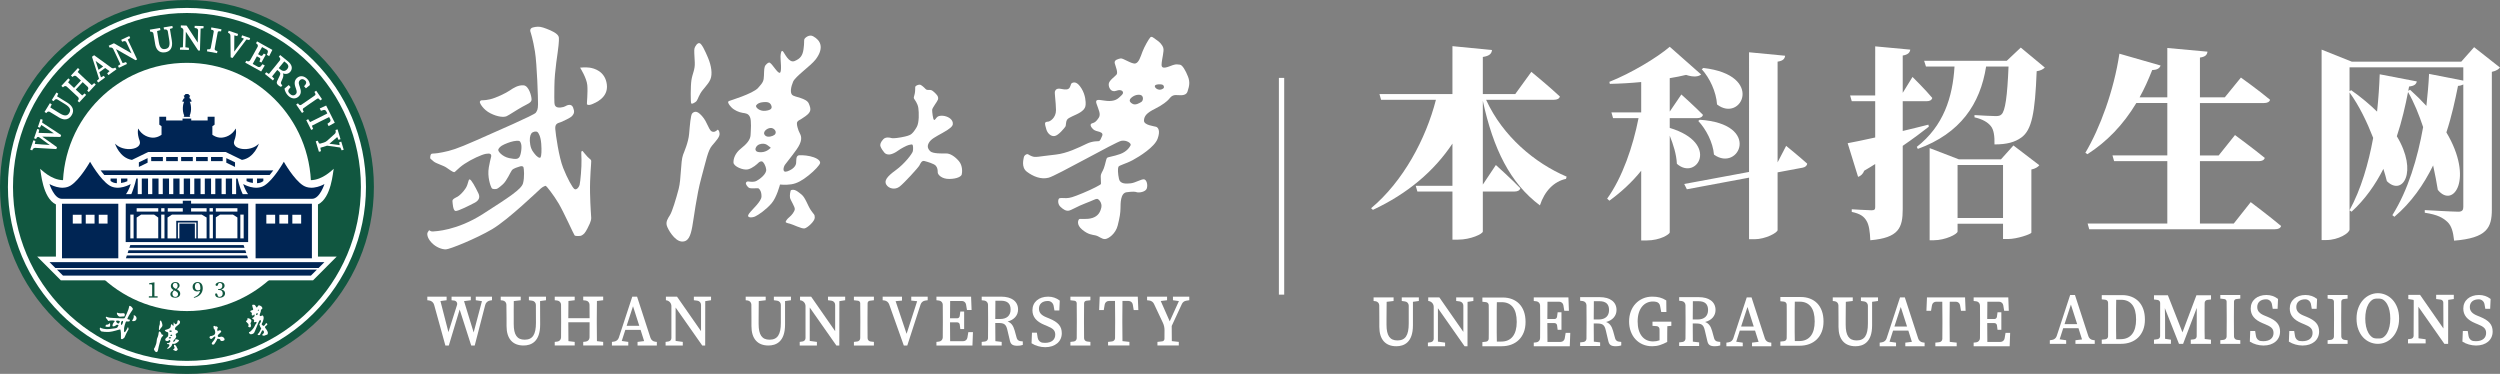 <?xml version="1.0" encoding="UTF-8"?>
<svg id="uuid-4b6c032f-f972-4f19-a88d-0f3d3764dd5d" data-name="图层 2" xmlns="http://www.w3.org/2000/svg" viewBox="0 0 1177.085 176.043">
  <rect x="0" y="0" width="1177.085" height="176.043" fill="#808080" stroke="none"/>
  <defs>
    <style>
      .uuid-72b92026-7e8e-42b1-b4e6-884004e6ddc8, .uuid-49c55794-40b1-4dfc-846e-f3b2b0758de7 {
        fill: #fff;
      }

      .uuid-2b1c465f-af84-4147-ae88-a02ff6a604fb {
        fill: #115740;
      }

      .uuid-49c55794-40b1-4dfc-846e-f3b2b0758de7 {
        stroke: #fff;
        stroke-miterlimit: 10;
        stroke-width: 2.5px;
      }

      .uuid-8f2098b0-517a-4061-ad08-4fbf883e88a2 {
        fill: #002554;
      }
    </style>
  </defs>
  <g id="uuid-069062b7-8d1f-4f47-8234-6a606bfebe51" data-name="图层 1">
    <g>
      <g>
        <g>
          <g>
            <g>
              <path class="uuid-72b92026-7e8e-42b1-b4e6-884004e6ddc8" d="M225.934,48.221c.07,.49,1.539,3.393,5.003,5.143,3.463,1.749,6.367,1.924,7.626,1.329,1.259-.595,4.793-2.974,7.311-4.373,2.519-1.399,4.408-1.959,4.408-3.498s-1.259-6.437-3.743-6.647c-2.484-.21-4.793,1.224-6.507,2.414-1.714,1.189-6.402,3.498-9.306,4.163-2.904,.665-4.093,.35-4.338,.56-.245,.21-.525,.42-.455,.91Z"/>
              <path class="uuid-72b92026-7e8e-42b1-b4e6-884004e6ddc8" d="M273.126,31.849s3.079,4.828,3.393,8.221c.315,3.393-.28,8.851-.175,9.026s.875,.63,2.344,0c1.469-.63,7.836-3.009,7.032-9.341-.805-6.332-6.157-7.626-8.116-7.906-1.959-.28-4.478,0-4.478,0Z"/>
              <path class="uuid-72b92026-7e8e-42b1-b4e6-884004e6ddc8" d="M214.424,99.331c1.154,.245,7.451-3.043,8.256-3.463,.805-.42,4.093-1.644,2.554-4.863-1.539-3.219-3.358-6.472-4.093-6.542-.735-.07-.56,2.099-1.889,4.163-1.329,2.064-3.079,3.568-3.848,3.988s-2.484,1.085-2.379,2.099c.105,1.014,.245,4.373,1.399,4.618Z"/>
              <path class="uuid-72b92026-7e8e-42b1-b4e6-884004e6ddc8" d="M278.373,75.788c-.07-.735-.63-.805-1.784-1.994-1.154-1.189-1.574-1.924-2.169-2.554-.595-.63-.735,.49-.735,.63s0,.105,.105,3.393c.105,3.288-.525,10.355-.875,11.684-.35,1.329-1.574,2.694-2.484,2.029-.91-.665-3.288-4.898-5.282-9.935-1.994-5.038-3.498-15.533-3.708-18.366-.21-2.834,1.714-2.729,2.659-3.183s4.443-1.889,5.317-2.939,1.224-1.854,.42-3.918c-.805-2.064-2.939-1.085-3.708-.595s-3.428,.98-4.338,.175c-.91-.805-.84-1.189-.77-9.306,.07-8.116,1.679-16.022,1.959-19.521,.28-3.498,.49-4.163-.91-5.387-1.399-1.224-4.303-2.344-6.297-3.009-1.994-.665-3.393-.42-4.828-.07s-1.364,1.504-1.224,1.924,1.224,3.638,2.169,9.48c.945,5.842,1.469,22.109,1.434,24.733-.035,2.624-.42,3.009-1.05,4.023-.63,1.014-18.891,8.956-28.162,13.049-9.271,4.093-11.859,4.793-15.672,5.562-3.813,.77-4.128,.49-5.073,.665-.945,.175-.805,2.204-.805,2.204,0,0,.49,.56,1.679,1.504,1.189,.945,4.583,1.889,5.877,2.799,1.294,.91,3.079,2.169,3.673,2.204s1.679-1.749,4.933-3.918c3.253-2.169,8.046-4.373,10.075-4.723s2.344,.14,2.484,.735c.14,.595-.315,1.085-1.119,5.597-.805,4.513,.805,8.886,1.294,9.725,.49,.84,2.134,.49,2.379,.455s1.224-.595,3.009-2.239c1.784-1.644,3.463-5.597,4.163-6.542,.7-.945,2.974-1.504,3.638-1.749,.665-.245,1.574-.28,1.819,.315s.56,4.828-.21,7.591c-.77,2.764-6.332,6.402-18.786,14.378-12.454,7.976-22.529,8.186-23.614,8.291-1.085,.105-1.539-.525-1.714-.56s-.525,.56-.805,1.05c-.28,.49-.385,2.344,1.784,4.688,2.169,2.344,5.038,3.288,6.822,3.253s14.203-5.038,21.794-9.515c7.591-4.478,22.039-18.436,22.949-19.206,.91-.77,2.029-1.259,2.309-1.189s3.603,4.163,6.052,8.326c2.449,4.163,7.102,14.518,7.486,14.973,.385,.455,2.064,.315,2.554,.28s1.224-.35,2.064-1.224c.84-.875,2.204-3.813,2.554-4.618,.35-.805,.665-1.854,.665-2.589s-.42-4.863-.56-11.999c-.14-7.137,.63-14.133,.56-14.868Zm-33.934-1.679c-.592,.644-1.294,1.05-4.653,.35-3.358-.7-5.492-3.323-5.178-4.058,.315-.735,.882-1.555,2.869-2.449,2.099-.945,4.093-1.539,5.632-1.644,1.52-.104,1.759,.044,2.204,1.294,.56,1.574-.07,5.632-.875,6.507Zm10.11-.07c-.385,.77-1.959-.42-2.799-1.574-.765-1.052-1.644-1.819-2.099-4.373-.455-2.554-.105-4.373,.525-5.247,.63-.875,2.204-1.154,2.834-.7s1.574,2.204,1.819,5.492c.245,3.288,.105,5.632-.28,6.402Z"/>
            </g>
            <path class="uuid-72b92026-7e8e-42b1-b4e6-884004e6ddc8" d="M414.577,68.966c.35,1.014,1.259,2.239,1.819,2.904,.56,.665,1.574,1.014,2.659,.84,1.085-.175,2.519-.84,3.778-1.784,1.259-.945,4.023-2.414,5.038-2.659s1.469-.35,1.749-.14,.42,1.924,.175,3.079c-.245,1.154-3.883,5.912-8.046,8.921-4.163,3.009-5.562,4.968-4.443,6.822s4.093,2.589,6.262,.91c2.169-1.679,8.746-8.886,9.306-9.935,.56-1.05,1.085-2.449,2.414-2.099,1.329,.35,4.408,1.224,5.282,2.169s.945,2.169,.945,3.183,1.819,3.148,5.527,3.079c3.708-.07,5.527-1.189,5.772-2.099,.245-.91,.525-4.128-1.329-6.297s-4.128-3.638-5.947-3.603-6.367,.14-7.556-1.05c-1.189-1.189-1.574-2.449-.56-4.093,1.014-1.644,2.729-2.519,6.437-4.583,3.708-2.064,4.618-3.114,4.758-4.023,.14-.91-.315-2.414-2.309-3.358-1.994-.945-4.093-.77-4.898-.175s-1.154,1.714-1.644,1.469-.91-3.778-.875-4.723c.035-.945,2.484-3.988,2.729-4.828,.245-.84,.14-1.644-1.085-2.834-1.224-1.189-1.784-1.679-2.589-1.714-.805-.035-1.644,.14-2.134-.42s-2.029-2.029-2.729-2.064c-.7-.035-2.134,.42-2.169,1.189-.035,.77,.035,1.854-.245,3.148-.28,1.294-.595,1.714-.315,2.239s1.714,2.204,2.029,4.408c.315,2.204,.42,6.857-.735,8.921-1.154,2.064-2.204,3.183-2.869,3.568s-1.609,.805-4.548,1.329c-2.939,.525-4.198,.455-4.618,.315s-2.554-.7-3.743,.595c-1.189,1.294-1.644,2.379-1.294,3.393Z"/>
            <g>
              <path class="uuid-72b92026-7e8e-42b1-b4e6-884004e6ddc8" d="M559.327,36.012c-1.05-2.694-2.624-5.492-3.813-5.562s-1.504-.385-3.323,.21c-1.819,.595-5.387,2.484-5.282-.245,.105-2.729,1.294-6.297,.805-7.871-.49-1.574-1.889-2.904-3.183-3.743-1.294-.84-2.204-1.959-2.939-1.189s-2.834,4.443-3.708,6.787c-.875,2.344-1.679,5.107-3.323,5.492-1.644,.385-5.877-2.624-6.927-2.379s-3.219,.63-2.764,2.309c.455,1.679,1.609,4.303,.84,5.282-.77,.98-3.498,2.729-3.673,4.373-.175,1.644,1.05,4.233,3.568,3.253,2.519-.98,4.058,.63,2.589,1.994-1.469,1.364-2.449,2.764-5.807,2.834s-7.137-1.819-6.122,1.224c1.014,3.043,2.169,4.968,1.05,6.682-1.119,1.714-1.924,2.274-2.799,2.484s-1.469,.735-.56,2.064c.91,1.329,1.889,1.574,2.974,1.854,1.085,.28,2.589,.7,2.029,2.064-.56,1.364-.945,2.274-1.504,2.519-.23,.101-2.884-.169-5.702,1.189-3.918,1.889-9.48,4.583-14.623,5.143-8.576,.933-9.48,1.504-11.335,.77-1.498-.593-1.574-.98-2.134-.98s-1.504,.735-1.574,1.364-1.469,4.758,1.399,6.927c2.869,2.169,6.612,3.778,10.285,2.799,3.673-.98,31.625-16.862,34.144-17.352,2.519-.49,4.863,1.189,4.408,2.099-.455,.91-1.749,2.974-4.933,4.128-3.183,1.154-5.702,1.329-6.157,1.819s-.77,2.869-1.504,4.863c-.677,1.837-1.469,2.344-1.469,3.988s.21,3.253,.07,3.498-3.463,2.134-8.466,4.198c-5.003,2.064-6.052,2.309-7.696,2.379-1.644,.07-3.219-.315-3.638,.315s-.56,2.519,.77,3.778c1.329,1.259,2.589,2.029,3.883,1.819,1.294-.21,4.198-2.099,7.766-3.428,3.568-1.329,4.828-2.169,5.597-2.134,.77,.035,2.484,1.924,1.994,4.093-.49,2.169-1.504,4.023-4.198,4.898-2.694,.875-5.772,.21-6.227,.56-.455,.35-1.469,2.554,1.399,4.933,2.869,2.379,4.583,2.344,6.297,2.729,1.714,.385,2.974,1.854,4.548,1.714,1.574-.14,4.933-2.484,5.912-6.437,.98-3.953,1.259-5.842,1.294-8.046,.035-2.204-.07-7.172,2.869-7.556,2.939-.385,3.918-.315,4.863,0s4.093-.105,4.653-1.784c.56-1.679-.07-4.163-1.329-4.303-1.259-.14-4.163,1.679-6.227,1.889-2.064,.21-4.968,.42-5.527-2.029-.56-2.449-.63-4.968-.28-5.737s3.393-1.364,6.717-3.148c3.323-1.784,10.285-6.192,11.719-10.04,1.434-3.848,.245-5.352-.7-5.667s-5.772-.735-5.702-2.939c.07-2.204,1.434-3.673,5.107-5.492,3.673-1.819,5.842-3.638,6.612-4.548s1.434-1.889,3.183-1.959c1.749-.07,4.828,.77,5.632-1.749,.805-2.519,1.224-4.303,.175-6.997Zm-21.97,11.999c-1.05,.63-2.659,1.574-3.988,.945-1.329-.63-1.679-1.469-1.329-2.169,.372-.744,2.344-2.484,4.723-2.134,1.806,.266,1.644,2.729,.595,3.358Zm10.355-6.367c-.595,.42-1.434,.84-2.519,.455s-1.364-1.085-1.434-1.294-.14-.735,.875-.98c1.014-.245,2.379-.14,2.869,.14s.805,1.259,.21,1.679Z"/>
              <path class="uuid-72b92026-7e8e-42b1-b4e6-884004e6ddc8" d="M492.054,57.911c.01-.213,.56-.665,1.364-.63,.805,.035,3.813-1.714,3.778-5.457-.035-3.743-.77-8.081-.49-8.816,.28-.735,.84-1.574,2.904-1.154s3.463,.49,4.093-.735c.63-1.224,.385-1.819,1.259-2.134,.875-.315,2.274-.49,4.233,2.659,1.959,3.148,2.029,6.542,1.959,7.521-.07,.98-.245,2.274-2.554,3.743-2.309,1.469-5.562,2.309-6.227,3.533-.665,1.224-.35,2.554-.77,3.183s-3.148,4.058-4.968,4.408c-1.819,.35-3.428-1.294-3.953-3.009-.525-1.714-.665-2.379-.63-3.114Z"/>
            </g>
            <g>
              <path class="uuid-72b92026-7e8e-42b1-b4e6-884004e6ddc8" d="M371.972,93.104c.21,1.189,2.414,4.338,2.239,5.457-.175,1.119-1.399,2.729-2.519,3.638-1.119,.91-1.609,1.749-1.749,2.169s.63,.665,1.924,.945c1.294,.28,5.632,2.519,6.962,2.239s4.758-3.323,4.793-5.038c.035-1.714-.455-1.434-1.924-3.673-1.469-2.239-2.484-5.772-4.338-7.277-1.854-1.504-2.869-2.204-3.848-2.204s-1.154,.21-1.259,.455-.49,2.099-.28,3.288Z"/>
              <path class="uuid-72b92026-7e8e-42b1-b4e6-884004e6ddc8" d="M321.596,72.919c-1.189,3.288-.805,11.265-2.064,16.057-1.259,4.793-3.043,10.635-4.058,12.244-1.014,1.609-2.029,3.114-1.539,4.933,.49,1.819,3.638,7.242,6.927,7.556,3.288,.315,4.303-2.799,5.073-6.927,.77-4.128,1.994-14.728,4.268-23.019,2.274-8.291,3.079-12.874,5.038-15.183,1.959-2.309,3.638-4.093,3.568-5.597-.07-1.504-.77-1.924-.91-1.924s-.875,1.085-2.064,1.014-1.679-1.085-2.449-2.694c-.77-1.609-1.469-3.183-2.869-4.758-1.399-1.574-2.344-2.029-3.043-1.994-.576,.029-1.176,.304-1.609,.84-.674,.833-1.04,5.388-1.399,9.55-.35,4.058-2.354,8.476-2.869,9.9Z"/>
              <path class="uuid-72b92026-7e8e-42b1-b4e6-884004e6ddc8" d="M325.444,48.641c-.315-.42-.319-8.162,.105-10.915,.49-3.183,1.749-4.898,1.574-8.326-.175-3.428-.385-5.947-.105-6.752,.28-.805,1.259-2.519,2.309-2.344,1.05,.175,2.716,3.758,4.058,6.962,1.539,3.673,2.134,7.556,1.119,10.04-1.014,2.484-3.463,4.443-4.758,6.717-1.294,2.274-1.294,3.358-2.309,4.023-1.014,.665-1.679,1.014-1.994,.595Z"/>
              <path class="uuid-72b92026-7e8e-42b1-b4e6-884004e6ddc8" d="M383.201,74.073c-2.357-.857-5.143-1.05-6.857-.98-1.714,.07-1.364,2.379-1.504,3.708-.14,1.329-1.364,2.869-4.058,3.848-2.694,.98-1.918-2.041-1.189-3.079,.91-1.294,2.484-3.043,5.352-7.032,2.869-3.988,2.519-6.157,1.679-7.661s-1.778-4.594-1.259-5.457c.525-.875,1.05-.665,3.848-2.694,2.799-2.029,2.729-3.253,1.609-5.947-1.119-2.694-6.787-3.009-7.836-4.093s-.63-3.673,.42-6.192c1.05-2.519,8.221-7.416,10.565-10.425,2.344-3.009,2.694-5.387,2.309-7.032-.385-1.644-1.609-2.974-3.463-3.988-1.854-1.014-3.988,.84-4.128,1.504-.19,.904,.07,1.434-.35,4.513-.42,3.079-1.469,4.513-4.198,5.667s-4.758-3.848-5.527-4.583c-.77-.735-1.05,1.014-1.119,2.414-.07,1.399,.739,7.297-.315,7.696-1.014,.385-3.323-3.848-4.688-4.723-.461-.295-1.224,.175-1.994,1.085s-.7,2.449-.805,4.898c-.105,2.449-.245,3.148-2.799,5.912-2.554,2.764-13.224,5.912-13.643,6.122-.244,.122-.455,.315-.42,.595,.035,.28,.245,1.05,1.574,2.414,1.329,1.364,3.568,2.309,5.178,2.554,1.609,.245,2.764,.315,3.533,1.994,.77,1.679,.385,6.297,.28,8.501-.105,2.204-1.889,4.233-4.548,6.332-2.659,2.099-3.568,4.688-3.498,6.577s4.653,3.743,6.822,3.219c2.169-.525,4.373-2.519,4.933-3.114s1.434-.805,1.854-.56c.42,.245,1.504,1.574,1.784,3.708,.28,2.134-3.079,4.618-4.478,5.352-1.399,.735-2.974,.42-3.848,.315-.875-.105-1.085,.35-1.224,.735s.455,1.469,1.329,2.169c.875,.7,4.233,.035,4.688,.385,.455,.35,1.364,1.399,1.329,3.778s-4.373,6.017-5.877,8.081c-1.504,2.064,1.329,2.029,2.869,1.329,1.539-.7,5.178-3.219,7.696-6.122,2.519-2.904,4.023-8.921,4.023-8.921,0,0,2.554,.315,5.317-.105,2.764-.42,5.247-1.889,8.151-4.198,3.018-2.4,5.143-4.863,5.387-5.702s-.595-1.959-2.904-2.799Zm-27.147-24.488c.595-.84,1.644-1.364,3.428-1.504s3.043,.07,3.638,1.504c.595,1.434-.07,2.274-2.799,2.589s-4.863-1.749-4.268-2.589Zm2.519,22.074c-2.589,.105-2.694-.735-2.869-1.189s.35-1.924,1.784-2.484c1.434-.56,2.659-.28,3.253,0,.595,.28,2.169,1.574,2.169,1.574,0,0-1.749,1.994-4.338,2.099Zm6.052-8.151c-.875,.665-2.904,1.224-3.988,.56-1.085-.665-.875-1.539-.875-1.539,.21-1.469,2.764-2.904,4.268-1.994,1.504,.91,1.469,2.309,.595,2.974Z"/>
            </g>
          </g>
          <g>
            <path class="uuid-72b92026-7e8e-42b1-b4e6-884004e6ddc8" d="M224.004,141.362l2.907,.436-3.901,14.723-4.526-14.744,3.193-.41v-1.695h-9.067v1.695l1.264,.155c.983,.121,1.615,1.104,1.316,2.048l-4.058,12.809-3.762-14.637,2.909-.378v-1.694h-9.086v1.697l.857,.103c1.115,.134,2.039,.929,2.339,2.011l5.304,19.193h1.621l5.107-16.953,5.436,16.953h1.651l4.954-19.129c.278-1.072,1.167-1.875,2.261-2.043l.916-.141v-1.691h-7.635v1.691Z"/>
            <path class="uuid-72b92026-7e8e-42b1-b4e6-884004e6ddc8" d="M249.021,141.363l1.585,.221c.975,.136,1.701,.968,1.704,1.951l.032,8.465c0,5.565-1.592,7.939-5.323,7.939-3.555,0-5.139-2.272-5.139-7.365v-2.644c0-2.341-.031-5.122,.027-8.173l3.266-.39v-1.697h-9.418v1.697l.93,.111c.981,.117,1.726,.941,1.743,1.928,.042,2.351,.073,4.494,.073,6.524v3.621c0,5.883,2.839,9.123,7.994,9.123,3.571,0,7.828-1.709,7.828-9.852l-.038-11.069,2.784-.39v-1.692h-8.047v1.692Z"/>
            <path class="uuid-72b92026-7e8e-42b1-b4e6-884004e6ddc8" d="M274.598,141.366l1.225,.146c.984,.118,1.73,.941,1.743,1.932,.025,1.87,.037,3.917,.038,6.388h-10.025c.001-2.272,.009-5.2,.065-8.115l2.94-.352v-1.697h-9.398v1.697l1.232,.147c.985,.118,1.73,.949,1.743,1.941,.033,2.475,.038,4.867,.038,6.779v1.652c0,2.046-.005,4.537-.037,7.006-.013,.992-.758,1.821-1.743,1.939l-1.232,.148v1.697h9.398v-1.697l-2.949-.353c-.051-2.755-.057-5.89-.057-8.878h10.026c0,2.47-.003,4.89-.03,7.14-.012,.994-.756,1.826-1.743,1.944l-1.233,.147v1.697h9.398v-1.697l-2.947-.353c-.058-3.042-.066-6.232-.066-8.739v-1.652c0-2.528,.007-5.509,.065-8.514l2.947-.353v-1.697h-9.398v1.697Z"/>
            <path class="uuid-72b92026-7e8e-42b1-b4e6-884004e6ddc8" d="M299.995,139.79l-.039-.12h-2.257l-6.345,19.341c-.311,.948-1.127,1.641-2.113,1.795l-1.127,.176v1.691h7.703v-1.692l-3.074-.442,1.676-5.216h7.193l1.669,5.271-3.099,.388v1.691h9.082v-1.691l-.806-.102c-1.02-.129-1.874-.835-2.192-1.812l-6.271-19.279Zm1.004,13.62h-5.958l3.002-9.227,2.956,9.227Z"/>
            <path class="uuid-72b92026-7e8e-42b1-b4e6-884004e6ddc8" d="M334.787,139.67v1.688l-.153,.028-2.582,.405-.028,20.889h-1.381l-12.545-17.889v15.726l3.377,.461v1.702h-8.093v-1.702l1.376-.204c.781-.116,1.359-.786,1.359-1.575v-15.062c0-1.414-1.065-2.601-2.471-2.753l-.11-.012v-1.702h5.219l.056,.07,11.261,16.187v-12.388c0-.992-.735-1.831-1.718-1.961l-1.658-.219v-1.688h8.093Z"/>
            <path class="uuid-72b92026-7e8e-42b1-b4e6-884004e6ddc8" d="M397.937,139.67v1.688l-.153,.028-2.582,.405-.028,20.889h-1.381l-12.545-17.889v15.726l3.377,.461v1.702h-8.093v-1.702l1.376-.204c.781-.116,1.359-.786,1.359-1.575v-15.062c0-1.414-1.065-2.601-2.471-2.753l-.11-.012v-1.702h5.219l.056,.07,11.261,16.187v-12.388c0-.992-.735-1.831-1.718-1.961l-1.658-.219v-1.688h8.093Z"/>
            <path class="uuid-72b92026-7e8e-42b1-b4e6-884004e6ddc8" d="M364.366,141.362l1.578,.22c.977,.136,1.704,.972,1.704,1.959v8.458c0,5.565-1.592,7.939-5.323,7.939-3.555,0-5.139-2.272-5.139-7.365v-2.644c0-2.341,.007-5.122,.065-8.173l3.266-.39v-1.697h-9.418v1.697l.926,.11c.982,.117,1.73,.943,1.744,1.933,.033,2.35,.038,4.491,.038,6.52v3.621c0,5.883,2.839,9.123,7.994,9.123,3.571,0,7.828-1.709,7.828-9.852v-11.069l2.784-.39v-1.692h-8.047v1.692Z"/>
            <path class="uuid-72b92026-7e8e-42b1-b4e6-884004e6ddc8" d="M402.054,141.366l1.922,.23c.589,.07,1.037,.566,1.046,1.159,.042,2.721,.048,5.387,.048,7.478v1.652c0,2.142-.006,4.771-.043,7.352-.011,.793-.606,1.457-1.394,1.551l-1.579,.189v1.697h9.411v-1.697l-1.579-.189c-.788-.094-1.383-.757-1.394-1.55-.038-2.651-.043-5.348-.043-7.354v-1.65c0-2.236,.006-4.828,.048-7.476,.009-.594,.457-1.091,1.047-1.161l1.921-.23v-1.697h-9.411v1.697Z"/>
            <path class="uuid-72b92026-7e8e-42b1-b4e6-884004e6ddc8" d="M503.985,141.367l1.922,.23c.589,.07,1.037,.566,1.046,1.159,.042,2.721,.048,5.387,.048,7.478v1.652c0,2.142-.006,4.771-.043,7.352-.011,.793-.606,1.457-1.394,1.551l-1.579,.189v1.697h9.411v-1.697l-1.579-.189c-.788-.094-1.383-.757-1.394-1.55-.038-2.651-.043-5.348-.043-7.354v-1.65c0-2.236,.006-4.828,.048-7.476,.009-.594,.457-1.091,1.047-1.161l1.921-.23v-1.697h-9.411v1.697Z"/>
            <path class="uuid-72b92026-7e8e-42b1-b4e6-884004e6ddc8" d="M429.054,141.522l2.773,.3-4.971,15.36-5.173-15.387,3.007-.27v-1.855h-9.108v1.697l.784,.094c1.044,.125,1.927,.831,2.279,1.821l6.854,19.276,.042,.116h1.639l6.27-19.333c.313-.964,1.147-1.666,2.151-1.809l1.186-.169v-1.692h-7.735v1.852Z"/>
            <path class="uuid-72b92026-7e8e-42b1-b4e6-884004e6ddc8" d="M453.538,160.638h-6.181c-.052-2.747-.057-5.77-.057-8.862h3.403c.596,0,1.1,.442,1.177,1.033l.276,2.117h1.795v-8.251h-1.795l-.294,2.158c-.08,.588-.582,1.027-1.176,1.027h-3.386c.001-3.299,.02-5.83,.065-8.153h5.531c.967,0,1.792,.699,1.951,1.653l.436,2.614h2.175l-.238-6.304h-16.314v1.697l1.235,.148c.985,.118,1.73,.949,1.743,1.94,.033,2.475,.037,4.867,.037,6.779v1.652c0,2.046-.005,4.537-.038,7.005-.013,.992-.758,1.821-1.743,1.939l-1.235,.148v1.697h16.956l.238-6.304h-2.175l-.436,2.615c-.159,.954-.984,1.653-1.951,1.653Z"/>
            <path class="uuid-72b92026-7e8e-42b1-b4e6-884004e6ddc8" d="M477.729,155.608c-.654-2.351-1.665-3.656-3.314-4.228,3.059-.773,4.928-2.892,4.928-5.655,0-3.791-2.98-6.054-7.973-6.054h-9.152v1.697l1.235,.148c.986,.118,1.73,.95,1.743,1.942,.033,2.474,.037,4.866,.037,6.777v1.652c0,2.141-.006,4.769-.042,7.349-.011,.796-.613,1.46-1.403,1.555l-1.57,.188v1.697h9.409v-1.697l-2.964-.354c-.05-2.735-.056-5.723-.056-8.548h1.405c2.49,0,3.629,.425,4.238,3.057l1.276,5.373c.397,1.668,1.342,2.288,3.491,2.288,.928,0,1.725-.116,2.435-.353l.119-.04v-1.646l-1.187-.144c-.795-.097-1.454-.664-1.668-1.436l-.986-3.565Zm-1.902-9.863c0,2.829-1.788,4.452-4.904,4.452h-2.315c0-3.052,.005-5.823,.06-8.614h2.597c3.07,0,4.562,1.361,4.562,4.162Z"/>
            <path class="uuid-72b92026-7e8e-42b1-b4e6-884004e6ddc8" d="M493.951,149.918l-1.266-.515c-2.458-.991-3.506-2.213-3.506-4.087,0-2.223,1.593-3.603,4.159-3.603,.059,0,.117,.001,.174,.002,1.288,.033,2.349,1.022,2.573,2.291l.382,2.162h2.296l.208-4.633-.072-.054c-1.558-1.2-3.369-1.81-5.384-1.81-4.43,0-7.408,2.567-7.408,6.39,0,3.118,1.796,5.314,5.652,6.91l1.226,.511c2.618,1.074,3.863,1.96,3.863,4.081,0,2.419-1.797,3.863-4.808,3.863-.462,0-.875-.029-1.263-.094-1.143-.19-2.011-1.135-2.196-2.279l-.39-2.417h-2.303l-.203,4.975,.083,.054c1.692,1.112,4.13,1.803,6.362,1.803,4.662,0,7.793-2.638,7.793-6.564,0-3.275-1.675-5.234-5.975-6.987Z"/>
            <path class="uuid-72b92026-7e8e-42b1-b4e6-884004e6ddc8" d="M517.776,139.671l-.256,6.149-.007,.181h2.175l.449-2.646c.162-.951,.985-1.647,1.95-1.647h2.896c.059,3.04,.067,6.012,.067,8.526v1.652c0,2.134-.006,4.754-.042,7.325-.011,.801-.619,1.467-1.415,1.556l-1.878,.21v1.697h10.053v-1.698l-3.272-.364c-.059-3.066-.065-6.375-.065-8.728v-1.65c0-2.532,.008-5.518,.065-8.526h2.898c.965,0,1.788,.696,1.95,1.647l.449,2.646h2.175l-.262-6.33h-17.929Z"/>
            <path class="uuid-72b92026-7e8e-42b1-b4e6-884004e6ddc8" d="M552.265,139.671v1.692l2.804,.399-4.324,9.531-4.226-9.568,2.975-.36v-1.695h-9.411v1.697l1.064,.127c.947,.113,1.77,.706,2.176,1.569l4.216,8.951c.501,1.064,.757,2.225,.754,3.402-.003,1.38-.011,2.816-.03,4.161-.008,.597-.462,1.082-1.056,1.148l-2.247,.251v1.698h10.053v-1.698l-3.285-.367c-.042-2.06-.05-4.482-.05-7.131l4.805-10.379c.372-.803,1.12-1.369,1.995-1.507l1.474-.233v-1.69h-7.687Z"/>
          </g>
        </g>
        <line class="uuid-49c55794-40b1-4dfc-846e-f3b2b0758de7" x1="603.394" y1="36.677" x2="603.394" y2="138.724"/>
        <g>
          <path class="uuid-72b92026-7e8e-42b1-b4e6-884004e6ddc8" d="M707.022,163.022h-9.063v-1.957l1.714-.192c.708-.08,1.253-.666,1.267-1.379,.02-.984,.03-1.981,.03-2.991v-9.921c0-.986-.01-1.967-.03-2.943-.014-.712-.559-1.302-1.267-1.381l-1.714-.192v-1.988h9.635c1.586,0,3.036,.257,4.351,.768s2.445,1.255,3.387,2.228c.943,.974,1.672,2.178,2.184,3.613,.512,1.436,.766,3.067,.766,4.893,0,1.848-.28,3.478-.843,4.893-.561,1.415-1.345,2.61-2.348,3.583-1.004,.974-2.193,1.711-3.568,2.213-1.375,.502-2.875,.753-4.501,.753Zm.06-20.746h-2.318c-.041,1.385-.06,2.791-.06,4.216v10.011c0,1.456,.02,2.896,.06,4.322h2.047c2.369,0,4.18-.793,5.435-2.379,1.254-1.586,1.882-3.874,1.882-6.866,0-3.111-.613-5.439-1.837-6.986-1.225-1.545-2.961-2.318-5.209-2.318Z"/>
          <path class="uuid-72b92026-7e8e-42b1-b4e6-884004e6ddc8" d="M693.712,140.012v1.688l-.153,.028-2.582,.405-.028,20.889h-1.381l-12.545-17.889v15.726l3.377,.461v1.702h-8.093v-1.702l1.376-.204c.781-.116,1.359-.786,1.359-1.575v-15.062c0-1.414-1.065-2.601-2.471-2.753l-.11-.012v-1.702h5.219l.056,.07,11.261,16.187v-12.388c0-.992-.735-1.831-1.718-1.961l-1.658-.219v-1.688h8.093Z"/>
          <path class="uuid-72b92026-7e8e-42b1-b4e6-884004e6ddc8" d="M734.78,160.987h-6.181c-.052-2.747-.057-5.77-.057-8.862h3.403c.596,0,1.1,.442,1.177,1.033l.276,2.117h1.795v-8.251h-1.795l-.294,2.158c-.08,.588-.582,1.027-1.176,1.027h-3.386c.001-3.299,.02-5.83,.065-8.153h5.531c.967,0,1.792,.699,1.951,1.653l.436,2.614h2.175l-.238-6.304h-16.314v1.697l1.235,.148c.985,.118,1.73,.949,1.743,1.94,.033,2.475,.037,4.867,.037,6.779v1.652c0,2.046-.005,4.537-.038,7.005-.013,.992-.758,1.821-1.743,1.939l-1.235,.148v1.697h16.956l.238-6.304h-2.175l-.436,2.615c-.159,.954-.984,1.653-1.951,1.653Z"/>
          <path class="uuid-72b92026-7e8e-42b1-b4e6-884004e6ddc8" d="M759.5,155.838c-.654-2.351-1.665-3.656-3.314-4.228,3.059-.773,4.928-2.892,4.928-5.655,0-3.791-2.98-6.054-7.973-6.054h-9.152v1.697l1.235,.148c.986,.118,1.73,.95,1.743,1.942,.033,2.474,.037,4.866,.037,6.777v1.652c0,2.141-.006,4.769-.042,7.349-.011,.796-.613,1.46-1.403,1.555l-1.57,.188v1.697h9.409v-1.697l-2.964-.354c-.05-2.735-.056-5.723-.056-8.548h1.405c2.49,0,3.629,.425,4.238,3.057l1.276,5.373c.397,1.668,1.342,2.288,3.491,2.288,.928,0,1.725-.116,2.435-.353l.119-.04v-1.646l-1.187-.144c-.795-.097-1.454-.664-1.668-1.436l-.986-3.565Zm-1.902-9.863c0,2.829-1.788,4.452-4.904,4.452h-2.315c0-3.052,.005-5.823,.06-8.614h2.597c3.07,0,4.562,1.361,4.562,4.162Z"/>
          <path class="uuid-72b92026-7e8e-42b1-b4e6-884004e6ddc8" d="M659.997,141.711l1.578,.22c.977,.136,1.704,.972,1.704,1.959v8.458c0,5.565-1.592,7.939-5.323,7.939-3.555,0-5.139-2.272-5.139-7.365v-2.644c0-2.341,.007-5.122,.065-8.173l3.266-.39v-1.697h-9.418v1.697l.926,.11c.982,.117,1.73,.943,1.744,1.933,.033,2.35,.038,4.491,.038,6.52v3.621c0,5.883,2.839,9.123,7.994,9.123,3.571,0,7.828-1.709,7.828-9.852v-11.069l2.784-.39v-1.692h-8.047v1.692Z"/>
          <path class="uuid-72b92026-7e8e-42b1-b4e6-884004e6ddc8" d="M785.041,153.594c-.019,.921-.034,1.851-.044,2.79-.01,.94-.015,1.91-.015,2.908v1.704c-1.214,.646-2.379,1.145-3.496,1.498s-2.321,.528-3.613,.528c-1.606,0-3.075-.289-4.406-.866s-2.472-1.381-3.422-2.409c-.95-1.027-1.689-2.256-2.218-3.687-.529-1.429-.793-2.996-.793-4.699,0-1.685,.265-3.241,.793-4.671s1.278-2.663,2.247-3.701,2.12-1.851,3.452-2.438c1.331-.587,2.81-.881,4.436-.881,1.331,0,2.512,.137,3.54,.411,1.028,.274,2.042,.734,3.041,1.381l.059,5.435h-2.438l-.565-2.948c-.168-.878-.83-1.579-1.698-1.796h0c-.509-.128-1.057-.191-1.645-.191-1.039,0-1.993,.206-2.864,.617-.872,.411-1.63,1.014-2.276,1.807-.646,.793-1.151,1.772-1.513,2.938s-.543,2.512-.543,4.039c0,1.508,.171,2.845,.514,4.01,.342,1.165,.832,2.149,1.469,2.952,.636,.803,1.4,1.409,2.292,1.821,.891,.411,1.895,.616,3.011,.616,.548,0,1.062-.044,1.542-.132s.974-.221,1.483-.397v-3.745c0-.501-.003-1.004-.009-1.508-.008-.733-.58-1.343-1.311-1.402l-2-.161v-1.968h8.872v1.968l-1.88,.177Z"/>
          <path class="uuid-72b92026-7e8e-42b1-b4e6-884004e6ddc8" d="M806.12,155.838c-.654-2.351-1.665-3.656-3.314-4.228,3.059-.773,4.928-2.892,4.928-5.655,0-3.791-2.98-6.054-7.973-6.054h-9.152v1.697l1.235,.148c.986,.118,1.73,.95,1.743,1.942,.033,2.474,.037,4.866,.037,6.777v1.652c0,2.141-.006,4.769-.042,7.349-.011,.796-.613,1.46-1.403,1.555l-1.57,.188v1.697h9.409v-1.697l-2.964-.354c-.05-2.735-.056-5.723-.056-8.548h1.405c2.49,0,3.629,.425,4.238,3.057l1.276,5.373c.397,1.668,1.342,2.288,3.491,2.288,.928,0,1.725-.116,2.435-.353l.119-.04v-1.646l-1.187-.144c-.795-.097-1.454-.664-1.668-1.436l-.986-3.565Zm-1.902-9.863c0,2.829-1.788,4.452-4.904,4.452h-2.315c0-3.052,.005-5.823,.06-8.614h2.597c3.07,0,4.562,1.361,4.562,4.162Z"/>
          <path class="uuid-72b92026-7e8e-42b1-b4e6-884004e6ddc8" d="M824.722,140.139l-.039-.12h-2.257l-6.345,19.341c-.311,.948-1.127,1.641-2.113,1.795l-1.127,.176v1.691h7.703v-1.692l-3.074-.442,1.676-5.216h7.193l1.669,5.271-3.099,.388v1.691h9.082v-1.691l-.806-.102c-1.02-.129-1.874-.835-2.192-1.812l-6.271-19.279Zm1.004,13.62h-5.958l3.002-9.227,2.956,9.227Z"/>
          <path class="uuid-72b92026-7e8e-42b1-b4e6-884004e6ddc8" d="M876.19,141.711l1.578,.22c.977,.136,1.704,.972,1.704,1.959v8.458c0,5.565-1.592,7.939-5.323,7.939-3.555,0-5.139-2.272-5.139-7.365v-2.644c0-2.341,.007-5.122,.065-8.173l3.266-.39v-1.697h-9.418v1.697l.926,.11c.982,.117,1.73,.943,1.744,1.933,.033,2.35,.038,4.491,.038,6.52v3.621c0,5.883,2.839,9.123,7.994,9.123,3.571,0,7.828-1.709,7.828-9.852v-11.069l2.784-.39v-1.692h-8.047v1.692Z"/>
          <path class="uuid-72b92026-7e8e-42b1-b4e6-884004e6ddc8" d="M896.899,140.139l-.039-.12h-2.257l-6.345,19.341c-.311,.948-1.127,1.641-2.113,1.795l-1.127,.176v1.691h7.703v-1.692l-3.074-.442,1.676-5.216h7.193l1.669,5.271-3.099,.388v1.691h9.082v-1.691l-.806-.102c-1.02-.129-1.874-.835-2.192-1.812l-6.271-19.279Zm1.004,13.62h-5.958l3.002-9.227,2.956,9.227Z"/>
          <path class="uuid-72b92026-7e8e-42b1-b4e6-884004e6ddc8" d="M907.287,140.019l-.256,6.149-.007,.181h2.175l.449-2.646c.162-.951,.985-1.647,1.95-1.647h2.896c.059,3.04,.067,6.012,.067,8.526v1.652c0,2.134-.006,4.754-.042,7.325-.011,.801-.619,1.467-1.415,1.556l-1.878,.21v1.697h10.053v-1.698l-3.272-.364c-.059-3.066-.065-6.375-.065-8.728v-1.65c0-2.532,.008-5.518,.065-8.526h2.898c.965,0,1.788,.696,1.95,1.647l.449,2.646h2.175l-.262-6.33h-17.929Z"/>
          <path class="uuid-72b92026-7e8e-42b1-b4e6-884004e6ddc8" d="M941.89,160.987h-6.181c-.052-2.747-.057-5.77-.057-8.862h3.403c.596,0,1.1,.442,1.177,1.033l.276,2.117h1.795v-8.251h-1.795l-.294,2.158c-.08,.588-.582,1.027-1.176,1.027h-3.386c.001-3.299,.02-5.83,.065-8.153h5.531c.967,0,1.792,.699,1.951,1.653l.436,2.614h2.175l-.238-6.304h-16.314v1.697l1.235,.148c.985,.118,1.73,.949,1.743,1.94,.033,2.475,.037,4.867,.037,6.779v1.652c0,2.046-.005,4.537-.038,7.005-.013,.992-.758,1.821-1.743,1.939l-1.235,.148v1.697h16.956l.238-6.304h-2.175l-.436,2.615c-.159,.954-.984,1.653-1.951,1.653Z"/>
          <path class="uuid-72b92026-7e8e-42b1-b4e6-884004e6ddc8" d="M977.003,139.007l-.039-.12h-2.257l-6.345,19.341c-.311,.948-1.127,1.641-2.113,1.795l-1.127,.176v1.691h7.703v-1.692l-3.074-.442,1.676-5.216h7.193l1.669,5.271-3.099,.388v1.691h9.082v-1.691l-.806-.102c-1.02-.129-1.874-.835-2.192-1.812l-6.271-19.279Zm1.004,13.62h-5.958l3.002-9.227,2.956,9.227Z"/>
          <path class="uuid-72b92026-7e8e-42b1-b4e6-884004e6ddc8" d="M998.638,161.891h-9.063v-1.957l1.714-.192c.708-.08,1.253-.666,1.267-1.379,.02-.984,.03-1.981,.03-2.991v-9.921c0-.986-.01-1.967-.03-2.943-.014-.712-.559-1.302-1.267-1.381l-1.714-.192v-1.988h9.635c1.586,0,3.036,.257,4.351,.768s2.445,1.255,3.387,2.228c.943,.974,1.672,2.178,2.184,3.613,.512,1.436,.766,3.067,.766,4.893,0,1.848-.28,3.478-.843,4.893-.561,1.415-1.345,2.61-2.348,3.583-1.004,.974-2.193,1.711-3.568,2.213-1.375,.502-2.875,.753-4.501,.753Zm.06-20.746h-2.318c-.041,1.385-.06,2.791-.06,4.216v10.011c0,1.456,.02,2.896,.06,4.322h2.047c2.369,0,4.18-.793,5.435-2.379,1.254-1.586,1.882-3.874,1.882-6.866,0-3.111-.613-5.439-1.837-6.986-1.225-1.545-2.961-2.318-5.209-2.318Z"/>
          <path class="uuid-72b92026-7e8e-42b1-b4e6-884004e6ddc8" d="M1039.285,141.204c-.706,.079-1.25,.667-1.264,1.377-.019,.969-.029,1.941-.029,2.915v9.944c0,1.38,.019,2.771,.06,4.17l2.94,.33v1.95h-9.51v-1.95l1.536-.184c.702-.084,1.24-.674,1.253-1.381,.018-.963,.023-1.921,.016-2.875-.011-1.36-.005-2.731,.015-4.11v-6.42l-6.42,16.92h-1.95l-6.659-16.83c.019,.56,.034,1.101,.045,1.62,.01,.52,.019,.985,.029,1.395,.011,.41,.021,.745,.03,1.005s.016,.4,.016,.42v10.02l2.76,.42v1.95h-7.981v-1.95l1.669-.243c.696-.101,1.212-.697,1.213-1.4l.026-15.671c.001-.716-.532-1.321-1.243-1.409l-1.665-.206v-1.98h6.54l6.87,17.46,6.57-17.46h6.87v1.98l-1.737,.193Z"/>
          <path class="uuid-72b92026-7e8e-42b1-b4e6-884004e6ddc8" d="M1045.399,140.584l1.922,.23c.589,.07,1.037,.566,1.046,1.159,.042,2.721,.048,5.387,.048,7.478v1.652c0,2.142-.006,4.771-.043,7.352-.011,.793-.606,1.457-1.394,1.551l-1.579,.189v1.697h9.411v-1.697l-1.579-.189c-.788-.094-1.383-.757-1.394-1.55-.038-2.651-.043-5.348-.043-7.354v-1.65c0-2.236,.006-4.828,.048-7.476,.009-.594,.457-1.091,1.047-1.161l1.921-.23v-1.697h-9.411v1.697Z"/>
          <path class="uuid-72b92026-7e8e-42b1-b4e6-884004e6ddc8" d="M1067.556,149.135l-1.266-.515c-2.458-.991-3.506-2.213-3.506-4.087,0-2.223,1.593-3.603,4.159-3.603,.059,0,.117,.001,.174,.002,1.288,.033,2.349,1.022,2.573,2.291l.382,2.162h2.296l.208-4.633-.072-.054c-1.558-1.2-3.369-1.81-5.384-1.81-4.43,0-7.408,2.567-7.408,6.39,0,3.118,1.796,5.314,5.652,6.91l1.226,.511c2.618,1.074,3.863,1.96,3.863,4.081,0,2.419-1.797,3.863-4.808,3.863-.462,0-.875-.029-1.263-.094-1.143-.19-2.011-1.135-2.196-2.279l-.39-2.417h-2.303l-.203,4.975,.083,.054c1.692,1.112,4.13,1.803,6.362,1.803,4.662,0,7.793-2.638,7.793-6.564,0-3.275-1.675-5.234-5.975-6.987Z"/>
          <path class="uuid-72b92026-7e8e-42b1-b4e6-884004e6ddc8" d="M1085.94,149.135l-1.266-.515c-2.458-.991-3.506-2.213-3.506-4.087,0-2.223,1.593-3.603,4.159-3.603,.059,0,.117,.001,.174,.002,1.288,.033,2.349,1.022,2.573,2.291l.382,2.162h2.296l.208-4.633-.072-.054c-1.558-1.2-3.369-1.81-5.384-1.81-4.43,0-7.408,2.567-7.408,6.39,0,3.118,1.796,5.314,5.652,6.91l1.226,.511c2.618,1.074,3.863,1.96,3.863,4.081,0,2.419-1.797,3.863-4.808,3.863-.462,0-.875-.029-1.263-.094-1.143-.19-2.011-1.135-2.196-2.279l-.39-2.417h-2.303l-.203,4.975,.083,.054c1.692,1.112,4.13,1.803,6.362,1.803,4.662,0,7.793-2.638,7.793-6.564,0-3.275-1.675-5.234-5.975-6.987Z"/>
          <path class="uuid-72b92026-7e8e-42b1-b4e6-884004e6ddc8" d="M1095.922,140.584l1.922,.23c.589,.07,1.037,.566,1.046,1.159,.042,2.721,.048,5.387,.048,7.478v1.652c0,2.142-.006,4.771-.043,7.352-.011,.793-.606,1.457-1.394,1.551l-1.579,.189v1.697h9.411v-1.697l-1.579-.189c-.788-.094-1.383-.757-1.394-1.55-.038-2.651-.043-5.348-.043-7.354v-1.65c0-2.236,.006-4.828,.048-7.476,.009-.594,.457-1.091,1.047-1.161l1.921-.23v-1.697h-9.411v1.697Z"/>
          <path class="uuid-72b92026-7e8e-42b1-b4e6-884004e6ddc8" d="M1119.587,161.891c-1.3,0-2.555-.261-3.765-.78s-2.28-1.28-3.21-2.28-1.676-2.245-2.235-3.734c-.56-1.49-.84-3.195-.84-5.115,0-1.86,.28-3.53,.84-5.01,.56-1.48,1.306-2.731,2.235-3.75,.93-1.02,2-1.805,3.21-2.356,1.21-.55,2.465-.825,3.765-.825,1.28,0,2.521,.266,3.721,.795,1.199,.53,2.265,1.301,3.194,2.311,.931,1.01,1.675,2.255,2.235,3.734,.56,1.48,.84,3.181,.84,5.101,0,1.859-.275,3.524-.825,4.995-.55,1.47-1.29,2.72-2.22,3.75s-1.995,1.815-3.195,2.354c-1.199,.54-2.45,.81-3.75,.81Zm.015-21.314c-1,0-1.886,.064-2.625,.584-.74,.52-1.36,1.215-1.86,2.085s-.87,1.89-1.11,3.061c-.239,1.17-.359,2.394-.359,3.675,0,1.3,.12,2.53,.359,3.689,.24,1.16,.61,2.181,1.11,3.061s1.12,1.58,1.86,2.1c.739,.52,1.68,.543,2.68,.543,.981,0,1.764-.022,2.494-.543,.73-.519,1.34-1.22,1.83-2.1,.489-.88,.855-1.9,1.095-3.061,.24-1.159,.36-2.39,.36-3.689,0-1.28-.12-2.505-.36-3.675-.24-1.171-.606-2.19-1.095-3.061-.49-.87-1.101-1.565-1.83-2.085-.731-.519-1.569-.584-2.55-.584Z"/>
          <path class="uuid-72b92026-7e8e-42b1-b4e6-884004e6ddc8" d="M1152.694,141.191l-.03,20.7h-1.77l-12.239-17.46,.06,14.85,3.36,.45v1.95h-8.31v-1.95l1.434-.212c.694-.102,1.208-.696,1.21-1.397l.059-16.655-.174-.286-2.379-.38v-1.98h5.519l11.011,15.841-.055-12.195c-.003-.712-.535-1.312-1.242-1.4l-2.124-.266v-1.98h8.31v1.98l-2.64,.39Z"/>
          <path class="uuid-72b92026-7e8e-42b1-b4e6-884004e6ddc8" d="M1167.649,149.135l-1.266-.515c-2.458-.991-3.506-2.213-3.506-4.087,0-2.223,1.593-3.603,4.159-3.603,.059,0,.117,.001,.174,.002,1.288,.033,2.349,1.022,2.573,2.291l.382,2.162h2.296l.208-4.633-.072-.054c-1.558-1.2-3.369-1.81-5.384-1.81-4.43,0-7.408,2.567-7.408,6.39,0,3.118,1.796,5.314,5.652,6.91l1.226,.511c2.618,1.074,3.863,1.96,3.863,4.081,0,2.419-1.797,3.863-4.808,3.863-.462,0-.875-.029-1.263-.094-1.143-.19-2.011-1.135-2.196-2.279l-.39-2.417h-2.303l-.203,4.975,.083,.054c1.692,1.112,4.13,1.803,6.362,1.803,4.662,0,7.793-2.638,7.793-6.564,0-3.275-1.675-5.234-5.975-6.987Z"/>
          <path class="uuid-72b92026-7e8e-42b1-b4e6-884004e6ddc8" d="M699.701,46.977c7.871,17.279,23.038,29.854,37.917,36.19l-.288,1.056c-5.567,1.152-10.079,5.664-12.287,12.479-14.015-10.464-21.982-26.591-26.878-49.245v39.453l6.144-9.215s7.392,6.623,11.52,10.943c-.288,1.056-1.344,1.536-2.688,1.536h-14.976v18.815c0,1.151-5.76,3.84-11.615,3.84h-2.688v-22.655h-16.511l-.768-2.688h17.278v-19.871c-8.64,12.959-21.023,23.518-37.438,31.198l-.863-.768c15.07-12.576,25.821-32.638,30.525-51.069h-25.822l-.768-2.688h34.365V21.731l18.623,1.824c-.192,1.632-1.057,2.784-4.32,3.264v17.471h15.263l7.584-10.463s8.543,7.007,13.438,11.615c-.287,1.056-1.344,1.536-2.783,1.536h-31.966Z"/>
          <path class="uuid-72b92026-7e8e-42b1-b4e6-884004e6ddc8" d="M786.169,60.224c23.902,7.2,12.671,25.15,3.36,16.895-.192-4.416-1.728-9.215-3.36-13.247v45.597c-.096,.769-4.319,3.744-10.943,3.744h-2.495v-32.83c-4.224,5.28-9.312,9.983-14.976,14.111l-1.056-.96c7.199-9.983,12.191-24.67,14.783-37.917h-11.999l-.769-2.688h14.016v-14.303c-4.896,.48-9.983,.768-14.783,.864l-.192-.96c10.176-4.032,22.367-11.327,28.414-16.511l14.783,13.055c-1.248,1.056-3.647,1.344-7.104,.192-2.208,.576-4.896,1.056-7.68,1.536v15.743l5.472-8.063s6.432,5.76,10.176,9.599c-.288,1.056-1.344,1.536-2.688,1.536h-12.959v4.607Zm54.812,8.448s6.144,4.991,9.887,8.351c0,.96-.96,1.728-2.111,1.92l-11.808,2.208v27.166c0,1.247-5.759,4.319-10.847,4.319h-2.592v-28.99l-29.278,5.472-1.248-2.496,30.526-5.664V24.611l16.99,1.632c-.191,1.344-.863,2.4-3.552,2.784v47.421l4.032-7.775Zm-40.701-12.287c29.374,1.919,18.431,24.862,6.72,16.415-.48-5.76-3.744-11.999-7.392-15.839l.672-.576Zm1.728-24.382c29.086,3.359,17.855,26.014,6.432,17.183-.384-5.952-3.456-12.479-7.199-16.607l.768-.576Z"/>
          <path class="uuid-72b92026-7e8e-42b1-b4e6-884004e6ddc8" d="M908.155,59.648c-3.071,2.4-7.104,5.472-12.287,9.023v29.758c0,8.831-1.823,13.535-15.263,14.687-.191-4.127-.576-7.199-1.824-9.215-1.151-1.92-2.783-3.264-6.911-4.128v-1.248s7.487,.48,9.312,.48c1.344,0,1.728-.384,1.728-1.44v-20.351c-1.632,1.056-3.359,2.112-5.184,3.168-.479,1.344-1.536,2.496-2.88,2.88l-4.896-15.839c2.688-.48,7.296-1.44,12.959-2.688v-17.087h-11.039l-.768-2.688h11.807V21.827l16.511,1.536c-.191,1.44-1.151,2.4-3.552,2.784v17.567l4.608-7.487s6.144,6.047,9.31,9.887c-.288,1.056-1.248,1.536-2.592,1.536h-11.327v14.015c3.936-.96,8.063-1.92,12.096-2.976l.191,.96Zm26.975-28.318c-2.784,17.663-12.096,31.485-32.158,38.781l-.479-.96c12.575-9.791,16.895-23.326,17.759-37.821h-13.44l-.864-2.688h38.878l6.623-6.24,11.327,9.408c-.768,.768-1.92,1.44-3.84,1.728-.768,19.774-2.304,27.646-7.199,31.198-3.071,2.208-6.815,3.264-12.671,3.264,.096-3.839-.288-6.911-1.728-8.639-1.44-1.824-3.937-3.264-7.68-4.128v-1.056c3.168,.192,8.159,.48,9.983,.48,1.344,0,2.111-.192,2.688-.768,1.824-1.536,2.784-8.639,3.359-22.558h-10.559Zm12.863,37.149l12.19,9.312c-.576,.768-1.823,1.632-3.743,2.016v29.758c-.192,.673-6.72,2.977-11.04,2.977h-2.304v-7.2h-21.406v3.648c0,1.248-5.76,4.127-11.231,4.127h-1.92v-43.389l13.727,5.28h19.87l5.856-6.528Zm-4.896,34.174v-24.959h-21.406v24.959h21.406Z"/>
          <path class="uuid-72b92026-7e8e-42b1-b4e6-884004e6ddc8" d="M1059.707,95.166s8.928,6.72,14.303,11.231c-.288,1.056-1.344,1.535-2.88,1.535h-87.449l-.769-2.688h37.533v-29.374h-25.054l-.768-2.688h25.821v-24.67h-14.591c-6.239,10.367-13.919,18.239-23.038,24.094l-.96-.672c6.815-11.423,13.44-29.278,16.031-46.653l19.391,5.568c-.384,1.248-1.632,2.112-3.936,2.112-1.824,4.607-3.744,8.927-5.952,12.863h13.055V22.594l18.911,1.728c-.192,1.44-.864,2.4-3.552,2.784v18.719h11.711l7.584-9.311s8.352,5.951,13.727,10.463c-.288,1.056-1.344,1.536-2.88,1.536h-30.142v24.67h8.831l7.68-9.599s8.735,6.432,14.015,10.752c-.287,1.056-1.344,1.536-2.783,1.536h-27.742v29.374h15.935l7.968-10.079Z"/>
          <path class="uuid-72b92026-7e8e-42b1-b4e6-884004e6ddc8" d="M1177.085,31.81c-.672,.768-1.92,1.632-3.84,2.016V98.622c0,8.639-2.304,13.438-17.759,14.687-.479-4.128-1.151-6.911-3.167-8.831-2.112-1.92-4.416-3.36-10.655-4.32v-1.247s12.959,.768,15.839,.768c1.823,0,2.304-.864,2.304-2.208V39.778c-.576,.288-1.344,.576-2.496,.672-1.344,6.719-2.976,14.303-5.472,21.886,13.055,21.887,3.264,36.094-4.031,27.07-.576-3.36-1.248-7.295-2.208-11.52-4.416,9.023-10.271,17.472-18.239,24.19l-.96-.768c7.392-11.711,11.903-26.878,14.495-41.469-1.92-5.76-4.224-11.519-7.104-16.511-1.248,6.432-2.88,13.631-5.279,20.831,10.175,16.895,2.592,28.414-4.704,21.118-.479-1.824-.96-3.744-1.632-5.759-3.743,7.391-8.639,14.399-14.975,20.159l-.96-.672c5.376-9.791,8.928-21.983,11.135-34.078-2.879-7.391-6.527-15.071-11.135-21.406V108.029c0,1.728-5.279,4.991-10.943,4.991h-2.208V23.363l14.207,5.664h51.549l6.047-6.815,12.191,9.6Zm-17.278,6.144v-6.24h-53.565v11.231l.768-.48c4.8,3.36,8.832,6.816,12.191,10.08,.672-6.24,1.056-12.191,1.248-17.567l17.471,3.36c-.288,1.248-1.056,2.112-3.647,2.4l-.384,2.016,.863-.48c2.88,2.592,5.376,5.088,7.68,7.583,.576-5.375,1.056-10.463,1.248-15.071l16.127,3.168Z"/>
          <path class="uuid-72b92026-7e8e-42b1-b4e6-884004e6ddc8" d="M847.314,162.781h-9.063v-1.957l1.714-.192c.708-.08,1.253-.666,1.267-1.379,.02-.984,.03-1.981,.03-2.991v-9.921c0-.986-.01-1.967-.03-2.943-.014-.712-.559-1.302-1.267-1.381l-1.714-.192v-1.988h9.635c1.586,0,3.036,.257,4.351,.768s2.445,1.255,3.387,2.228c.943,.974,1.672,2.178,2.184,3.613,.512,1.436,.766,3.067,.766,4.893,0,1.848-.28,3.478-.843,4.893-.561,1.415-1.345,2.61-2.348,3.583-1.004,.974-2.193,1.711-3.568,2.213-1.375,.502-2.875,.753-4.501,.753Zm.06-20.746h-2.318c-.041,1.385-.06,2.791-.06,4.216v10.011c0,1.456,.02,2.896,.06,4.322h2.047c2.369,0,4.18-.793,5.435-2.379,1.254-1.586,1.882-3.874,1.882-6.866,0-3.111-.613-5.439-1.837-6.986-1.225-1.545-2.961-2.318-5.209-2.318Z"/>
        </g>
      </g>
      <g>
        <path class="uuid-2b1c465f-af84-4147-ae88-a02ff6a604fb" d="M88.019,0C39.408,0,0,39.408,0,88.019s39.408,88.024,88.019,88.024,88.024-39.413,88.024-88.024S136.635,0,88.019,0Z"/>
        <circle class="uuid-72b92026-7e8e-42b1-b4e6-884004e6ddc8" cx="88.019" cy="88.024" r="58.436"/>
        <g>
          <path class="uuid-2b1c465f-af84-4147-ae88-a02ff6a604fb" d="M72.707,137.8v-3.183l.03-1.576-.14-.109-2.355,.425v.531l.129-.014c.229-.019,.857-.06,1.032,.055,.197,.129,.232,.516,.236,.569v3.301c0,.589-.01,1.099-.02,1.699l-1.532,.004-.005,.612h4.13l.005-.616-1.491,.001c-.01-.609-.02-1.11-.02-1.699Z"/>
          <path class="uuid-2b1c465f-af84-4147-ae88-a02ff6a604fb" d="M83.53,136.369c-.047-.047-.125-.109-.141-.172-.016-.109,.141-.234,.156-.25,.734-.469,.999-.999,.999-1.499,0-.937-.718-1.655-1.983-1.655-1.187,0-2.123,.718-2.123,1.858,0,.718,.344,1.327,1.124,1.811,.047,.031,.109,.094,.094,.156-.016,.062-.109,.141-.125,.156-.859,.422-1.312,.952-1.312,1.702,0,1.077,.859,1.702,2.264,1.702,1.421,0,2.373-.765,2.373-1.889,0-.843-.422-1.405-1.327-1.921Zm-2.155-2.03c0-.703,.546-1.14,1.171-1.14,.703,0,1.093,.562,1.093,1.296,0,.609-.203,1.062-.781,1.546-1.187-.562-1.483-1.109-1.483-1.702Zm1.171,5.465c-.828,0-1.358-.562-1.358-1.468,0-.718,.312-1.14,.952-1.577,1.296,.609,1.686,1.077,1.686,1.733,0,.781-.484,1.312-1.28,1.312Z"/>
          <path class="uuid-2b1c465f-af84-4147-ae88-a02ff6a604fb" d="M93.07,132.794c-1.343,0-2.373,.874-2.389,2.28,0,1.359,.937,2.155,2.155,2.155,.359,0,.671-.062,.952-.187,.047-.016,.172-.047,.25,0,.094,.062,.078,.25,.062,.359l-.016,.062c-.39,1.14-1.265,1.936-2.826,2.467l.062,.312c2.779-.625,4.138-2.389,4.138-4.528,0-1.796-.89-2.92-2.389-2.92Zm1.265,3.279s0,.078-.047,.172c-.031,.094-.125,.172-.172,.219-.265,.156-.546,.234-.89,.234-.843,0-1.452-.578-1.452-1.764,0-1.155,.593-1.733,1.28-1.733,.765,0,1.296,.734,1.296,2.545,0,.109-.016,.218-.016,.328Z"/>
          <path class="uuid-2b1c465f-af84-4147-ae88-a02ff6a604fb" d="M104.126,136.305c1.087-.289,1.616-.948,1.616-1.776,0-1.017-.779-1.736-2.125-1.736-1.048,0-2.311,.728-2.105,1.477,.1,.259,.299,.348,.519,.348,.339,0,.529-.18,.628-.638l.072-.274v.001s.118-.211,.274-.33c.203-.154,.524-.159,.601-.158,.68,.092,1.069,.565,1.069,1.34,0,1.008-.618,1.546-1.576,1.546h-.409v.438h.489c1.108,0,1.676,.579,1.676,1.617,0,.975-.502,1.553-1.456,1.62l.016-.002s-.294,.005-.531-.088c-.189-.074-.335-.355-.359-.402l-.075-.31c-.129-.539-.276-.83-.638-.844-.249-.01-.52,.102-.519,.465,.083,1.15,.968,1.585,2.165,1.585,1.517,0,2.504-.868,2.504-2.065,0-.927-.549-1.606-1.835-1.816Z"/>
        </g>
        <g>
          <g>
            <path class="uuid-72b92026-7e8e-42b1-b4e6-884004e6ddc8" d="M122.815,144.079c-.406-.223-.887-.404-1.04-.291s-.224,.107-.386,.367c-.162,.26-.406,.859-.674,.513s-.488-.906-.711-1.049-.53-.162-.776-.132-.472-.014-.483,.156,.109,.837,.243,1.214,.319,.8,.157,1.016-.991,.282-1.095,.42c-.104,.138-.33,.408-.102,.568,.229,.159,.64,.363,.646,.562s-.149,.695-.001,.914,.564,.412,.772,.033,.563-.34,.523-.021-.017,.591-.421,.945-1.063,.51-.626,.78c.437,.269,.777,.387,.816,.712s-.002,.477-.088,.593-.105,.241,.143,.311,.394-.001,.556-.078,.39-.18,.461,.045,.118,.376,.074,.464c-.018,.036-.371,.276-.578,.732-.287,.635-.693,1.537-1.266,2.135-.957,.996-1.009,1.159-1.312,1.26-.245,.081-.294,.042-.363,.099s-.109,.245-.053,.329,.309,.735,.884,.706,1.2-.216,1.55-.714,2.148-5.321,2.407-5.64c.259-.319,.719-.354,.757-.196s.091,.545-.181,1.014-.563,.749-.569,.856,.201,.431,.315,.752c.106,.295,.061,.439,.23,.641s.36,.378,.368,.422-.206,.618-.608,1.386-.505,.906-.7,1.083-.427,.292-.414,.413,.19,.367,.483,.385,.526-.017,.664-.176,.299-.689,.601-1.219,.37-.763,.468-.837,.503-.019,.666,.297,.229,.648-.012,1.033-.687,.619-.707,.709,.082,.465,.679,.462c.597-.003,.803-.183,1.054-.312s.556-.078,.735-.257,.35-.812,.064-1.398c-.286-.586-.446-.847-.668-1.121s-.746-.873-.425-1.222,.449-.442,.597-.5,.492-.434,.388-.697c-.104-.264-.437-.504-.606-.392s-.338,.634-.57,.872-.567,.562-.887,.319-.588-.545-.624-.675,.276-.516,.501-1.077c.225-.561,.626-1.817,.406-2.437-.22-.62-.52-.682-.668-.624s-.784,.503-1.002,.226c-.218-.278-.202-.598,.062-1.199,.264-.601,.343-1.047,.344-1.238s-.018-.379,.189-.568,.672-.402,.511-.794-.292-.654-.698-.877Zm-1.463,3.732c-.064,.185-.165,.467-.392,.526s-.357-.008-.386-.13c-.031-.13,.032-.546,.36-.748,.249-.153,.482,.166,.418,.351Zm.617-1.846c-.03,.113-.09,.251-.262,.315s-.279,.007-.309-.011-.093-.076,.007-.21,.278-.262,.366-.278,.228,.072,.198,.184Z"/>
            <path class="uuid-72b92026-7e8e-42b1-b4e6-884004e6ddc8" d="M116.809,153.683c-.021-.027,0-.139,.103-.218s.292-.603-.097-1.058-.925-.913-.967-1.032-.059-.28,.238-.44,.475-.296,.427-.511c-.049-.215-.14-.263-.065-.391s.229-.294,.793-.109,.922,.594,1.014,.722,.204,.304,.071,.722c-.132,.418-.445,.855-.401,1.074s.22,.349,.233,.47,.031,.822-.157,1.052c-.187,.23-.554,.194-.795,.037s-.326-.224-.397-.317Z"/>
          </g>
          <g>
            <path class="uuid-72b92026-7e8e-42b1-b4e6-884004e6ddc8" d="M62.266,146.099c.277-.483,.358-.559,.248-.827-.11-.282-.454-.655-.688-.889-.234-.234-.454-.296-.688-.358-.234-.048-.296,.124-.311,.186-.015,.076-.076,.607-.373,1.515-.282,.903-1.362,3.278-1.563,3.651-.186,.378-.268,.392-.44,.502-.153,.096-3.34-.076-4.965-.158-1.625-.062-2.045-.153-2.638-.311-.607-.172-.626-.234-.779-.282-.143-.029-.268,.268-.268,.268,0,0,.034,.11,.124,.344,.11,.215,.53,.593,.64,.807,.124,.22,.296,.535,.378,.578,.076,.048,.358-.124,.984-.201,.621-.076,1.467-.048,1.778,.048,.311,.091,.33,.186,.311,.282-.029,.091-.124,.124-.559,.717-.44,.593-.53,1.328-.516,1.481,.014,.158,.263,.22,.311,.234,.033,.019,.22,0,.592-.091,.363-.11,.894-.564,1.066-.64,.153-.096,.53-.019,.64,0,.105,.014,.248,.076,.234,.172,0,.105-.268,.731-.564,1.075-.311,.344-1.376,.468-3.732,.717-2.342,.253-3.808-.435-3.966-.497-.172-.062-.186-.186-.201-.205-.033-.014-.129,.034-.206,.096-.062,.048-.22,.296-.076,.798,.153,.483,.482,.827,.75,.951,.263,.124,2.389,.296,3.808,.201,1.405-.105,4.463-1.075,4.654-1.109,.186-.043,.373-.043,.42-.014,.029,.033,.22,.86,.263,1.625,.048,.779-.015,2.59,0,2.686,.019,.096,.282,.186,.344,.22,.081,.029,.206,.048,.392-.033,.172-.062,.578-.373,.688-.468,.11-.091,.234-.22,.282-.325,.062-.11,.296-.722,.779-1.749,.497-1.046,1.109-1.983,1.137-2.093,.048-.11-.029-.172-.105-.425-.081-.248-.081-.387-.129-.511-.043-.143-.139,.014-.153,.029,0,.034,0,.014-.22,.502-.22,.483-.812,1.433-.97,1.606-.139,.172-.42,.282-.497,.11-.076-.153-.124-.937-.048-1.797,.076-.855,.607-2.48,.779-2.886,.172-.42,.454-.282,.612-.268,.172,0,.779,.048,.984-.043,.186-.096,.296-.172,.325-.535,.048-.358-.344-.358-.483-.358-.139,.019-.564-.091-.626-.277-.076-.172-.043-.234,.549-1.391,.593-1.156,1.391-2.169,1.687-2.657Zm-5.844,5.357c-.033,.268-.416,.803-.592,.87-.129,.053-.258,.057-.693-.282-.43-.339-.545-.87-.449-.951,.095-.081,.239-.158,.588-.143,.368,.014,.693,.072,.922,.167,.225,.091,.248,.129,.225,.339Zm1.357,.688c-.201,.487-.387,.812-.497,.898-.11,.081-.248-.201-.287-.425-.033-.206-.105-.382,.01-.779,.119-.397,.301-.635,.454-.712,.153-.081,.397-.01,.454,.1,.057,.11,.067,.43-.134,.917Z"/>
            <path class="uuid-72b92026-7e8e-42b1-b4e6-884004e6ddc8" d="M49.851,153.032c.062-.156,.359-.125,.5-.141,.141,0,.5-.094,.828-.297,.344-.187,.468-.515,.578-.453,.094,.062,.125,.656,.109,1.234,0,.562-.562,.5-.703,.515-.156,0-1.296,.016-1.436-.094-.141-.125,.078-.609,.125-.765Z"/>
            <path class="uuid-72b92026-7e8e-42b1-b4e6-884004e6ddc8" d="M55.035,147.302c.015-.078,.078-.094,.125-.109,.047-.016,.203,.125,.671,.234,.453,.109,1.296,.125,1.624,.078,.328-.062,.765-.094,1.109,.109,.344,.219,.172,.999,.062,1.218-.109,.219-.422,.172-.89,.187-.453,.016-1.14,.109-1.358,.109-.219-.016-.625-.234-.999-.734s-.375-1.031-.344-1.093Z"/>
            <path class="uuid-72b92026-7e8e-42b1-b4e6-884004e6ddc8" d="M64.2,150.362c-.344,.968-1.421,.843-1.671,.828-.266-.016-.344-.125-.344-.156,0-.031,.468-.781,.671-1.28,.203-.515,.109-1.421,.109-1.421,0,0,.375,.141,.64,.312,.25,.187,.937,.75,.593,1.718Z"/>
          </g>
          <g>
            <path class="uuid-72b92026-7e8e-42b1-b4e6-884004e6ddc8" d="M76.223,158.684c-.328,.344-.5,1.077-.921,2.373-.437,1.312-.718,2.998-.874,3.654-.156,.656-.344,1.14-.874,1.062-.515-.078-.984-.968-1.046-1.265-.062-.297,.109-.531,.297-.781,.172-.25,.5-1.155,.75-1.921,.234-.749,.234-2.03,.453-2.545,.094-.218,.453-.921,.546-1.561,.094-.656,.187-1.389,.297-1.514,.078-.078,.172-.125,.265-.125,.109,0,.265,.078,.468,.344,.219,.265,.312,.531,.422,.781,.109,.265,.187,.437,.375,.453,.187,.031,.312-.141,.328-.141,.031,0,.141,.078,.141,.312,0,.25-.281,.515-.625,.874Z"/>
            <path class="uuid-72b92026-7e8e-42b1-b4e6-884004e6ddc8" d="M75.286,151.268c.062-.125,.234-.39,.39-.359,.172,.047,.406,.625,.593,1.155,.219,.593,.281,1.218,.094,1.608-.172,.39-.593,.687-.812,1.03-.218,.359-.234,.531-.406,.625-.156,.109-.265,.156-.312,.078-.047-.062,.016-1.296,.094-1.733,.109-.515,.328-.781,.328-1.327s-.015-.952,.031-1.077Z"/>
            <path class="uuid-72b92026-7e8e-42b1-b4e6-884004e6ddc8" d="M82.874,165.273c-.218,.031-.89-.359-1.093-.422-.203-.047-.328-.094-.297-.172,.015-.062,.109-.187,.297-.328,.188-.141,.39-.375,.422-.562,.047-.172-.281-.703-.312-.89-.015-.187,.062-.484,.078-.515,.015-.047,.047-.078,.203-.062,.156,0,.312,.125,.593,.375,.297,.265,.422,.828,.64,1.202,.219,.375,.297,.328,.281,.609-.031,.265-.593,.734-.812,.765Z"/>
            <path class="uuid-72b92026-7e8e-42b1-b4e6-884004e6ddc8" d="M84.357,152.612c.392-.468,.468-.846,.42-1.109-.043-.268-.234-.502-.511-.674-.301-.172-.659,.11-.674,.205-.048,.139,0,.234-.095,.717-.091,.502-.277,.717-.717,.874-.454,.172-.731-.655-.86-.779-.105-.124-.172,.153-.186,.373-.029,.234,.048,1.185-.124,1.233-.158,.048-.502-.64-.703-.793-.076-.048-.201,.014-.33,.153-.124,.143-.124,.392-.172,.784-.029,.387-.062,.497-.497,.917-.42,.425-2.155,.846-2.232,.874-.033,.019-.062,.048-.062,.081,0,.048,.029,.172,.234,.406,.201,.234,.545,.406,.793,.449,.268,.048,.44,.081,.549,.344,.105,.282,.015,1.018-.019,1.362-.029,.358-.344,.669-.779,.98-.44,.315-.612,.722-.612,1.018-.014,.311,.707,.64,1.066,.578,.344-.062,.717-.378,.812-.454,.091-.096,.234-.124,.296-.076,.062,.043,.234,.263,.263,.607,.015,.344-.53,.702-.765,.812-.234,.11-.482,.048-.626,.014-.139-.014-.172,.048-.201,.11-.015,.062,.062,.248,.201,.358,.129,.124,.674,.048,.75,.11,.062,.048,.206,.234,.172,.612-.014,.373-.75,.917-.999,1.247-.263,.311,.186,.33,.44,.234,.263-.11,.855-.468,1.281-.922,.435-.435,.717-1.391,.717-1.391,0,0,.406,.062,.86,.034,.435-.048,.855-.268,1.343-.607,.497-.363,.855-.736,.903-.875,.048-.129-.076-.315-.454-.468-.358-.158-.812-.205-1.075-.205-.282-.014-.234,.358-.282,.578-.033,.201-.234,.435-.669,.578-.44,.139-.301-.344-.172-.502,.153-.201,.421-.468,.917-1.075,.488-.626,.454-.97,.33-1.218-.124-.248-.248-.75-.158-.875,.096-.139,.172-.11,.64-.406s.468-.502,.296-.937c-.153-.44-1.046-.53-1.218-.717-.153-.191-.062-.597,.129-.984,.186-.406,1.371-1.123,1.778-1.577Zm-4.645,3.201c.1-.129,.273-.205,.559-.21,.287-.01,.487,.033,.569,.268,.086,.234-.029,.363-.468,.392-.44,.029-.76-.32-.66-.449Zm.22,3.55c-.415-.005-.425-.139-.449-.215-.024-.072,.072-.306,.306-.382,.234-.076,.43-.024,.521,.029,.091,.048,.335,.268,.335,.268,0,0-.296,.306-.712,.301Zm1.037-1.252c-.148,.096-.478,.172-.645,.052-.167-.115-.124-.253-.124-.253,.043-.229,.463-.44,.698-.282,.234,.158,.215,.382,.072,.483Z"/>
          </g>
          <path class="uuid-72b92026-7e8e-42b1-b4e6-884004e6ddc8" d="M104.826,160.531c-.634,.137-1.028-.154-1.062-.325-.034-.188-.103-.394-.274-.514-.188-.137-.754-.171-.994-.189-.24-.017-.274,.24-.343,.445-.051,.205-.925,1.679-1.233,2.038-.308,.377-.856,.36-1.113,.069-.257-.274-.086-.651,.514-1.319,.617-.668,1.062-1.627,1.062-1.833s-.086-.497-.137-.514c-.051-.034-.137,0-.291,.086-.171,.069-.6,.428-.771,.634-.188,.205-.411,.377-.582,.445-.189,.069-.377,.051-.497-.051-.12-.086-.308-.274-.411-.428-.103-.171-.068-.36,.103-.634,.154-.257,.548-.24,.617-.24,.086,.017,.291-.017,.788-.223,.479-.189,.634-.291,.737-.394,.086-.086,.24-.308,.36-.719,.12-.394-.069-1.182-.206-1.559-.12-.36-.428-.6-.497-.685-.068-.069-.034-.154-.034-.394,0-.223-.051-.411-.069-.548-.017-.137,.206-.257,.325-.274,.12-.017,.445,.171,.548,.257,.103,.068,.24,.017,.377-.017,.137-.017,.257,.051,.514,.205,.257,.154,.291,.291,.291,.445-.017,.154-.325,.771-.308,.925,.034,.171,.24,.771,.325,.788,.103,.017,.12-.188,.24-.308,.103-.137,.463-.24,.839-.154,.377,.103,.514,.343,.514,.497,.017,.154-.103,.377-.668,.856-.565,.497-.822,.702-.942,1.028-.12,.325,0,.514,.24,.685,.257,.154,1.028-.017,1.336-.086,.325-.086,.771,.086,1.165,.394,.394,.308,.463,.874,.445,1.045,0,.154-.274,.411-.908,.565Z"/>
        </g>
        <path class="uuid-72b92026-7e8e-42b1-b4e6-884004e6ddc8" d="M149.709,120.818v-24.561c6.389-3.106,7.01-15.411,7.435-16.787-.564,.344-5.137,5.295-10.838,5.357H29.732c-5.701-.062-10.274-5.013-10.838-5.357,.425,1.376,1.046,13.681,7.435,16.787v24.561h-8.821l11.129,11.162h118.764l11.129-11.162h-8.821Z"/>
        <path class="uuid-72b92026-7e8e-42b1-b4e6-884004e6ddc8" d="M88.021,172.311C41.544,172.311,3.732,134.499,3.732,88.022S41.544,3.732,88.021,3.732s84.29,37.812,84.29,84.29-37.812,84.289-84.29,84.289Zm0-166.19C42.862,6.121,6.121,42.862,6.121,88.022s36.74,81.9,81.9,81.9,81.901-36.74,81.901-81.9S133.182,6.121,88.021,6.121Z"/>
        <g>
          <path class="uuid-8f2098b0-517a-4061-ad08-4fbf883e88a2" d="M126.944,82.408c.594-.695,1.189-1.446,1.738-2.187H47.362c.549,.74,1.144,1.491,1.749,2.187H126.944Z"/>
          <path class="uuid-8f2098b0-517a-4061-ad08-4fbf883e88a2" d="M86.135,47.904h.582c-.512,.855-1.143,3.971,.045,6.586h.002c-.142,0-.259,.117-.259,.259h0c0,.142,.117,.259,.259,.259h.384l.001,.002h1.846l.001-.002h.284c.142,0,.259-.117,.259-.259h0c0-.142-.117-.259-.259-.259h.002c1.188-2.615,.557-5.731,.045-6.586h.582c.183,0,.333-.15,.333-.333s-.15-.333-.333-.333h-.037v-.074c0-.485-.339-.895-.792-1.005,.145-.133,.237-.323,.237-.534v-.1l0-.14c.125-.018,.222-.126,.222-.256,0-.142-.117-.259-.259-.259h-.259v-.046c0-.296-.233-.54-.524-.558h-.95c-.291,.018-.524,.262-.524,.558v.046h-.259c-.142,0-.259,.117-.259,.259,0,.129,.095,.236,.218,.256l.004,.129v.111c0,.211,.092,.401,.237,.534-.453,.111-.792,.52-.792,1.005v.074h-.037c-.183,0-.333,.15-.333,.333s.15,.333,.333,.333Z"/>
          <g>
            <rect class="uuid-8f2098b0-517a-4061-ad08-4fbf883e88a2" x="85.285" y="73.914" width="5.495" height="1.954"/>
            <g>
              <g>
                <polygon class="uuid-8f2098b0-517a-4061-ad08-4fbf883e88a2" points="69.493 74.446 69.493 76.6 65.386 78.599 65.386 76.428 69.493 74.446"/>
                <polygon class="uuid-8f2098b0-517a-4061-ad08-4fbf883e88a2" points="106.552 74.446 106.552 76.6 110.658 78.599 110.658 76.428 106.552 74.446"/>
              </g>
              <g>
                <rect class="uuid-8f2098b0-517a-4061-ad08-4fbf883e88a2" x="92.317" y="73.914" width="5.495" height="1.954"/>
                <rect class="uuid-8f2098b0-517a-4061-ad08-4fbf883e88a2" x="99.36" y="73.914" width="5.495" height="1.954"/>
                <rect class="uuid-8f2098b0-517a-4061-ad08-4fbf883e88a2" x="71.189" y="73.914" width="5.495" height="1.954"/>
                <rect class="uuid-8f2098b0-517a-4061-ad08-4fbf883e88a2" x="78.232" y="73.914" width="5.495" height="1.954"/>
              </g>
            </g>
          </g>
          <g>
            <polygon class="uuid-8f2098b0-517a-4061-ad08-4fbf883e88a2" points="29.642 129.752 146.402 129.752 149.199 126.952 26.846 126.952 29.642 129.752"/>
            <polygon class="uuid-8f2098b0-517a-4061-ad08-4fbf883e88a2" points="26.077 126.197 149.968 126.197 152.753 123.409 23.291 123.409 26.077 126.197"/>
            <polygon class="uuid-8f2098b0-517a-4061-ad08-4fbf883e88a2" points="60.091 119.146 115.953 119.146 115.515 117.834 60.529 117.834 60.091 119.146"/>
            <polygon class="uuid-8f2098b0-517a-4061-ad08-4fbf883e88a2" points="59.273 121.609 116.771 121.609 116.333 120.297 59.712 120.297 59.273 121.609"/>
            <polygon class="uuid-8f2098b0-517a-4061-ad08-4fbf883e88a2" points="61.359 115.371 60.909 116.683 115.135 116.683 114.685 115.371 61.359 115.371"/>
          </g>
          <g>
            <path class="uuid-8f2098b0-517a-4061-ad08-4fbf883e88a2" d="M59.969,85.323v-1.256h-2.983v2.097c1.11-.146,2.108-.449,2.983-.841Z"/>
            <path class="uuid-8f2098b0-517a-4061-ad08-4fbf883e88a2" d="M52.624,85.581c.684,.437,1.491,.628,2.4,.673v-2.187h-2.971v1.121c.191,.146,.381,.269,.572,.392Z"/>
            <path class="uuid-8f2098b0-517a-4061-ad08-4fbf883e88a2" d="M123.488,85.581c.168-.101,.336-.224,.505-.348v-1.166h-2.972v2.187c.931-.034,1.761-.224,2.467-.673Z"/>
            <path class="uuid-8f2098b0-517a-4061-ad08-4fbf883e88a2" d="M119.058,86.153v-2.086h-2.971v1.233c.864,.393,1.861,.707,2.971,.852Z"/>
          </g>
          <path class="uuid-8f2098b0-517a-4061-ad08-4fbf883e88a2" d="M29.075,93.598h117.895c3.602-0,5.792-6.948,5.792-6.948,0,0-5.681,3.419-10.032,.673-4.351-2.746-9.094-11.165-9.094-11.165,0,0-4.742,8.42-9.093,11.166-4.351,2.746-10.032-.672-10.032-.672,0,0,.777,2.724,2.303,4.761h-2.526c-.336-.673-.766-1.783-1.035-2.512-.628-1.693-1.076-3.431-1.391-4.833h-.684v7.345h-1.908v-7.35h-2.949v7.35h-1.997v-7.35h-2.949v7.35h-1.997v-7.35h-2.949v7.35h-1.997v-7.35h-2.949v7.35h-1.982v-7.35h-2.979v7.35h-1.982v-7.35h-2.949v7.35h-1.997v-7.35h-2.949v7.35h-1.997v-7.35h-2.949v7.35h-1.997v-7.35h-2.949v7.35h-1.898v-7.345h-.684c-.314,1.402-.762,3.14-1.39,4.833-.269,.729-.615,1.839-.951,2.512h-2.516c1.527-2.037,2.219-4.761,2.219-4.761,0,0-5.681,3.419-10.032,.672-4.351-2.746-9.093-11.166-9.093-11.166,0,0-4.742,8.419-9.094,11.165-4.351,2.746-10.032-.673-10.032-.673,0,0,2.19,6.948,5.792,6.948Z"/>
          <path class="uuid-8f2098b0-517a-4061-ad08-4fbf883e88a2" d="M62.123,75.289l7.638-3.709h36.523l7.638,3.709c5.867-.918,7.978-7.668,7.978-7.668-4.05,4.265-13.125,2.854-11.592-1.379,1.335-3.468,.682-5.73,.682-5.73-1.777,3.231-4.845,4.247-6.85,4.305-2.348,.067-4.152-1.365-4.152-1.365v-4.022l1.05-.743v-3.716h-3.274v1.745h-7.727v-.866h-4.102v.866h-7.708v-1.745h-3.22v3.716l1.05,.743v4.022s-1.803,1.432-4.152,1.365c-2.005-.057-5.072-1.074-6.85-4.305,0,0-.653,2.262,.683,5.73,1.532,4.232-7.543,5.643-11.592,1.379,0,0,2.111,6.749,7.979,7.668Z"/>
          <g>
            <path class="uuid-8f2098b0-517a-4061-ad08-4fbf883e88a2" d="M29.19,95.93v25.684h26.512v-25.684H29.19Zm9.228,9.337h-4.153v-4.153h4.153v4.153Zm6.105,0h-4.153v-4.153h4.153v4.153Zm6.12,0h-4.153v-4.153h4.153v4.153Z"/>
            <path class="uuid-8f2098b0-517a-4061-ad08-4fbf883e88a2" d="M120.342,95.93v25.684h26.512v-25.684h-26.512Zm9.212,9.337h-4.153v-4.153h4.153v4.153Zm6.121,0h-4.153v-4.153h4.153v4.153Zm6.12,0h-4.153v-4.153h4.153v4.153Z"/>
          </g>
          <path class="uuid-8f2098b0-517a-4061-ad08-4fbf883e88a2" d="M89.966,95.852v-1.343l-3.903,.016v1.327h-26.855l-.031,18.128h57.661l.031-18.128h-26.902Zm-10.976,2.186h7.073v1.577h-7.073v-1.577Zm-16.082,14.208h-1.546v-11.211h1.546v11.211Zm11.601-.031h-10.165v-9.79l2.092-1.374h6.12l1.952,1.374v9.79Zm0-12.6h-10.165v-1.577h10.165v1.577Zm2.935,12.631h-1.546v-11.195h1.546v11.195Zm0-12.631h-1.546v-1.577h1.546v1.577Zm14.989,12.631h-.687v-6.964h-7.292v6.964h-.687v-7.479h8.666v7.479Zm4.84,0h-4.138v-8.275h-10.149v8.275h-4.106v-9.837l2.077-1.358h14.037l2.28,1.358v9.837Zm0-12.631l-7.307-.016v-1.577l7.307,.016v1.577Zm2.967,12.6h-1.593v-11.164h1.593v11.164Zm0-12.632h-1.593v-1.593h1.593v1.593Zm11.538,12.632h-10.165v-9.883l1.999-1.28h6.074l2.092,1.343v9.821Zm0-12.6h-10.165v-1.577h10.165v1.577Zm2.951,12.631h-1.577v-11.195h1.577v11.195Z"/>
        </g>
        <g>
          <path class="uuid-72b92026-7e8e-42b1-b4e6-884004e6ddc8" d="M20.07,56.356l-.951-.323-1.273,3.749,.952,.323,.657-1.273,5.93,3.938-7.206-.209,.311-1.535-.955-.324-1.5,4.421,.956,.324,.252-.522c.218-.452,.793-.595,1.197-.297l4.995,3.674-7.039-.532,.282-1.401-.955-.324-1.503,4.431,.956,.324,.203-.424c.234-.489,.74-.788,1.281-.757l9.868,.566,.302-.888-6.949-4.959,8.584,.143,.306-.903-8.938-5.864,.241-1.359Z"/>
          <path class="uuid-72b92026-7e8e-42b1-b4e6-884004e6ddc8" d="M31.594,48.258l-4.724-2.894,.555-1.275-.859-.526-2.175,3.549,.858,.526,.452-.549c.339-.411,.929-.51,1.383-.232l3.555,2.178c1.204,.737,1.931,1.433,2.225,2.127,.272,.641,.182,1.292-.281,2.047-.597,.974-1.626,1.881-4.313,.234l-1.115-.683c-.968-.593-2.231-1.37-3.485-2.171l.681-1.48-.861-.527-2.529,4.128,.861,.527,.238-.301c.332-.42,.925-.53,1.385-.256,1.008,.6,1.969,1.186,2.743,1.66l1.528,.936c1.029,.63,1.994,.944,2.869,.943,1.277,0,2.362-.667,3.172-1.988,.632-1.031,.802-2.048,.506-3.021-.328-1.075-1.226-2.069-2.669-2.953Z"/>
          <path class="uuid-72b92026-7e8e-42b1-b4e6-884004e6ddc8" d="M43.23,40.086c-1.115-.998-2.212-2.011-3.051-2.789l-.599-.556c-.844-.783-1.94-1.805-3.009-2.834l.865-1.19-.741-.687-3.286,3.542,.74,.686,.406-.345c.409-.347,1.012-.337,1.409,.023,.784,.709,1.527,1.395,2.142,1.966l-3.251,3.504c-1.129-1.048-2.002-1.871-2.798-2.638l.863-1.187-.74-.686-3.286,3.542,.74,.687,.409-.347c.408-.347,1.011-.337,1.409,.022,.867,.785,1.691,1.547,2.355,2.162l.599,.556c.705,.654,1.507,1.401,2.33,2.185,.389,.37,.445,.971,.129,1.404l-.316,.434,.74,.687,3.286-3.542-.74-.687-1.122,.952c-.962-.862-1.948-1.772-3.032-2.777l3.251-3.505c.827,.768,1.594,1.482,2.318,2.168,.39,.37,.444,.969,.129,1.404l-.316,.434,.741,.686,3.286-3.542-.74-.687-1.121,.952Z"/>
          <path class="uuid-72b92026-7e8e-42b1-b4e6-884004e6ddc8" d="M52.46,31.906l-8.142-5.908-1.01,.733,3.312,10.34-.986,.981,.59,.813,3.231-2.345-.591-.814-1.333,.703-.773-2.386,2.774-2.013,2.041,1.498-1.107,1.036,.592,.815,3.783-2.746-.592-.815-.36,.198c-.453,.249-1.009,.214-1.427-.09Zm-3.884-.597l-2.184,1.586-1.356-4.183,3.541,2.598Z"/>
          <path class="uuid-72b92026-7e8e-42b1-b4e6-884004e6ddc8" d="M61.288,17.871l-.428-.908-3.787,1.785,.43,.912,.826-.266c.447-.144,.932,.066,1.133,.491l2.472,5.247-8.287-4.768-2.46,1.16,.43,.913,.195-.049c.619-.155,1.26,.149,1.532,.726l3.361,7.132-1.135,.758,.428,.909,3.787-1.785-.429-.911-1.613,.51-3.114-6.608,9.192,5.23,.745-.352-4.41-9.358,1.131-.767Z"/>
          <path class="uuid-72b92026-7e8e-42b1-b4e6-884004e6ddc8" d="M91.628,13.169l.742,.119c.53,.085,.915,.551,.899,1.087l-.172,5.681-5.224-8.009-2.719-.083-.031,1.008,.196,.045c.621,.143,1.055,.705,1.036,1.342l-.239,7.881-1.356,.16-.03,1.004,4.185,.127,.031-1.007-1.669-.277,.222-7.302,5.82,8.831,.824,.025,.314-10.341,1.356-.17,.03-1.004-4.185-.127-.031,1.008Z"/>
          <path class="uuid-72b92026-7e8e-42b1-b4e6-884004e6ddc8" d="M99.327,13.898l.849,.264c.319,.099,.516,.42,.46,.749-.211,1.247-.43,2.451-.622,3.494l-.148,.803c-.187,1.014-.405,2.178-.641,3.372-.078,.393-.436,.668-.837,.642l-.77-.049-.183,.993,4.758,.878,.183-.993-.738-.23c-.384-.119-.619-.505-.552-.901,.211-1.239,.428-2.43,.602-3.377l.148-.802c.193-1.047,.418-2.253,.664-3.486,.065-.328,.364-.557,.698-.535l.887,.057,.183-.993-4.758-.879-.183,.993Z"/>
          <path class="uuid-72b92026-7e8e-42b1-b4e6-884004e6ddc8" d="M117.441,18.876l.327-.952-3.792-1.303-.353,1.028,1.222,.574-4.567,6.079,.052-7.644,1.421,.35,.354-1.031-4.435-1.524-.328,.955,.393,.19c.457,.221,.749,.681,.754,1.188l.108,10.212,.889,.306,6.544-8.699,1.409,.271Z"/>
          <path class="uuid-72b92026-7e8e-42b1-b4e6-884004e6ddc8" d="M121.445,31.465l-2.462-1.369c.613-1.151,1.256-2.314,1.966-3.591l1.261,.701c.293,.163,.42,.518,.296,.83l-.364,.916,.925,.514,2.072-3.726-.924-.514-.604,.806c-.2,.267-.567,.346-.859,.183l-1.255-.698c.532-.956,1.208-2.163,1.899-3.353l2.181,1.212c.457,.254,.663,.801,.487,1.293l-.415,1.163,1.09,.606,1.495-2.945-7.21-4.009-.491,.882,.436,.315c.434,.314,.568,.902,.314,1.373-.555,1.028-1.099,2.011-1.539,2.802l-.397,.714c-.442,.794-.991,1.777-1.568,2.786-.266,.465-.836,.661-1.332,.458l-.498-.204-.49,.883,7.488,4.163,1.712-2.824-1.09-.606-.77,.967c-.325,.409-.898,.522-1.355,.268Z"/>
          <path class="uuid-72b92026-7e8e-42b1-b4e6-884004e6ddc8" d="M136.712,33.754c.602-.745,.806-1.595,.589-2.46-.212-.846-.831-1.702-1.789-2.477l-3.593-2.903-.635,.785,.375,.385c.374,.384,.405,.987,.073,1.409-.706,.896-1.392,1.749-1.995,2.494l-.513,.635c-.723,.895-1.668,2.059-2.622,3.195l-1.247-.782-.635,.786,3.763,3.04,.635-.785-1.032-1.06c.793-1.018,1.617-2.043,2.462-3.087l.47,.38c.962,.777,1.206,1.254,.657,2.385l-1.181,2.465c-.384,.802-.2,1.384,.656,2.076,.364,.294,.715,.502,1.072,.636l.119,.044,.604-.747-.384-.395c-.302-.311-.386-.773-.213-1.17l.681-1.568c.44-1.018,.5-1.798,.171-2.493,1.365,.53,2.673,.249,3.512-.789Zm-4.646-1.024l-.821-.663c.912-1.128,1.744-2.154,2.587-3.157l.931,.752c.584,.472,.913,.955,.977,1.436,.062,.465-.111,.942-.528,1.458-.843,1.044-1.991,1.109-3.146,.175Z"/>
          <path class="uuid-72b92026-7e8e-42b1-b4e6-884004e6ddc8" d="M141.163,40.893l-.228-.637c-.431-1.193-.334-1.954,.325-2.544,.393-.352,.843-.5,1.303-.429,.444,.069,.883,.334,1.27,.765,.004,.004,.008,.009,.012,.013,.416,.47,.407,1.181,.019,1.675l-.691,.879,.867,.967,1.879-1.537-.007-.092c-.073-.99-.454-1.877-1.134-2.635-.699-.781-1.559-1.283-2.42-1.412-.914-.137-1.782,.134-2.507,.784-1.18,1.057-1.404,2.475-.706,4.461l.217,.622c.514,1.448,.466,2.073-.204,2.673-.423,.379-.895,.525-1.401,.439-.503-.087-1.015-.408-1.481-.929-.125-.14-.232-.274-.323-.409-.324-.478-.278-1.117,.085-1.565l.784-.969-.869-.971-2.007,1.655,.015,.099c.151,1.008,.71,2.152,1.458,2.987,.759,.848,1.639,1.371,2.544,1.512,.163,.025,.324,.038,.484,.038,.759,0,1.474-.285,2.091-.838,1.224-1.096,1.406-2.431,.627-4.606Z"/>
          <path class="uuid-72b92026-7e8e-42b1-b4e6-884004e6ddc8" d="M145.725,48.944l.672-.464c.874-.604,1.884-1.298,2.933-2,.278-.186,.65-.137,.872,.113l.589,.667,.831-.574-2.752-3.98-.831,.574,.415,.786c.156,.296,.069,.662-.204,.856-1.062,.756-2.093,1.472-2.907,2.034l-.672,.464c-.797,.55-1.798,1.239-2.834,1.934-.334,.224-.782,.167-1.048-.134l-.512-.579-.831,.574,2.751,3.98,.831-.574-.36-.683c-.188-.355-.082-.795,.245-1.028,1.026-.73,2.02-1.419,2.811-1.966Z"/>
          <path class="uuid-72b92026-7e8e-42b1-b4e6-884004e6ddc8" d="M150.535,57.315l.729-.366c1.099-.552,2.391-1.197,3.703-1.825l.536,1.067c.234,.466,.098,1.032-.322,1.34l-1.009,.742,.559,1.114,2.899-1.609-4.059-8.085-3.022,1.363,.56,1.115,1.197-.366c.498-.152,1.034,.077,1.268,.542l.535,1.066c-1.304,.686-2.587,1.333-3.676,1.88l-.73,.366c-1.024,.514-2.361,1.182-3.7,1.824l-.889-1.367-.903,.454,2.313,4.608,.904-.454-.566-1.53c1.302-.684,2.584-1.332,3.674-1.879Z"/>
          <path class="uuid-72b92026-7e8e-42b1-b4e6-884004e6ddc8" d="M160.672,66.683l-.963,.292,.207,1.344-4.814-.64,3.68-3.161,.58,1.319,.967-.292-1.402-4.631-.967,.292,.101,.571c.08,.453-.079,.916-.42,1.224l-3.581,3.231c-.441,.398-.967,.693-1.535,.864-.616,.185-1.165,.347-1.681,.496-.324,.093-.665-.069-.797-.379l-.414-.966-.968,.293,1.494,4.935,.968-.293-.298-1.612c1.012-.327,2.117-.664,3.169-.982l6.232,.878,.639,1.322,.961-.291-1.155-3.814Z"/>
          <path class="uuid-72b92026-7e8e-42b1-b4e6-884004e6ddc8" d="M80.902,19.084l-.904-5.465,1.328-.415-.165-.993-4.107,.679,.164,.993,.711-.018c.533-.013,.994,.368,1.081,.894l.68,4.114c.23,1.392,.181,2.398-.152,3.074-.307,.625-.857,.984-1.732,1.128-1.127,.186-2.486,.002-3-3.107l-.213-1.29c-.185-1.12-.424-2.583-.64-4.055l1.565-.455-.165-.996-4.776,.789,.165,.996,.384-.017c.535-.024,1.006,.353,1.1,.88,.206,1.154,.392,2.265,.54,3.16l.292,1.768c.197,1.191,.592,2.125,1.165,2.787,.836,.966,2.051,1.349,3.579,1.097,1.193-.197,2.073-.734,2.615-1.595,.599-.952,.762-2.281,.486-3.951Z"/>
        </g>
      </g>
    </g>
  </g>
</svg>